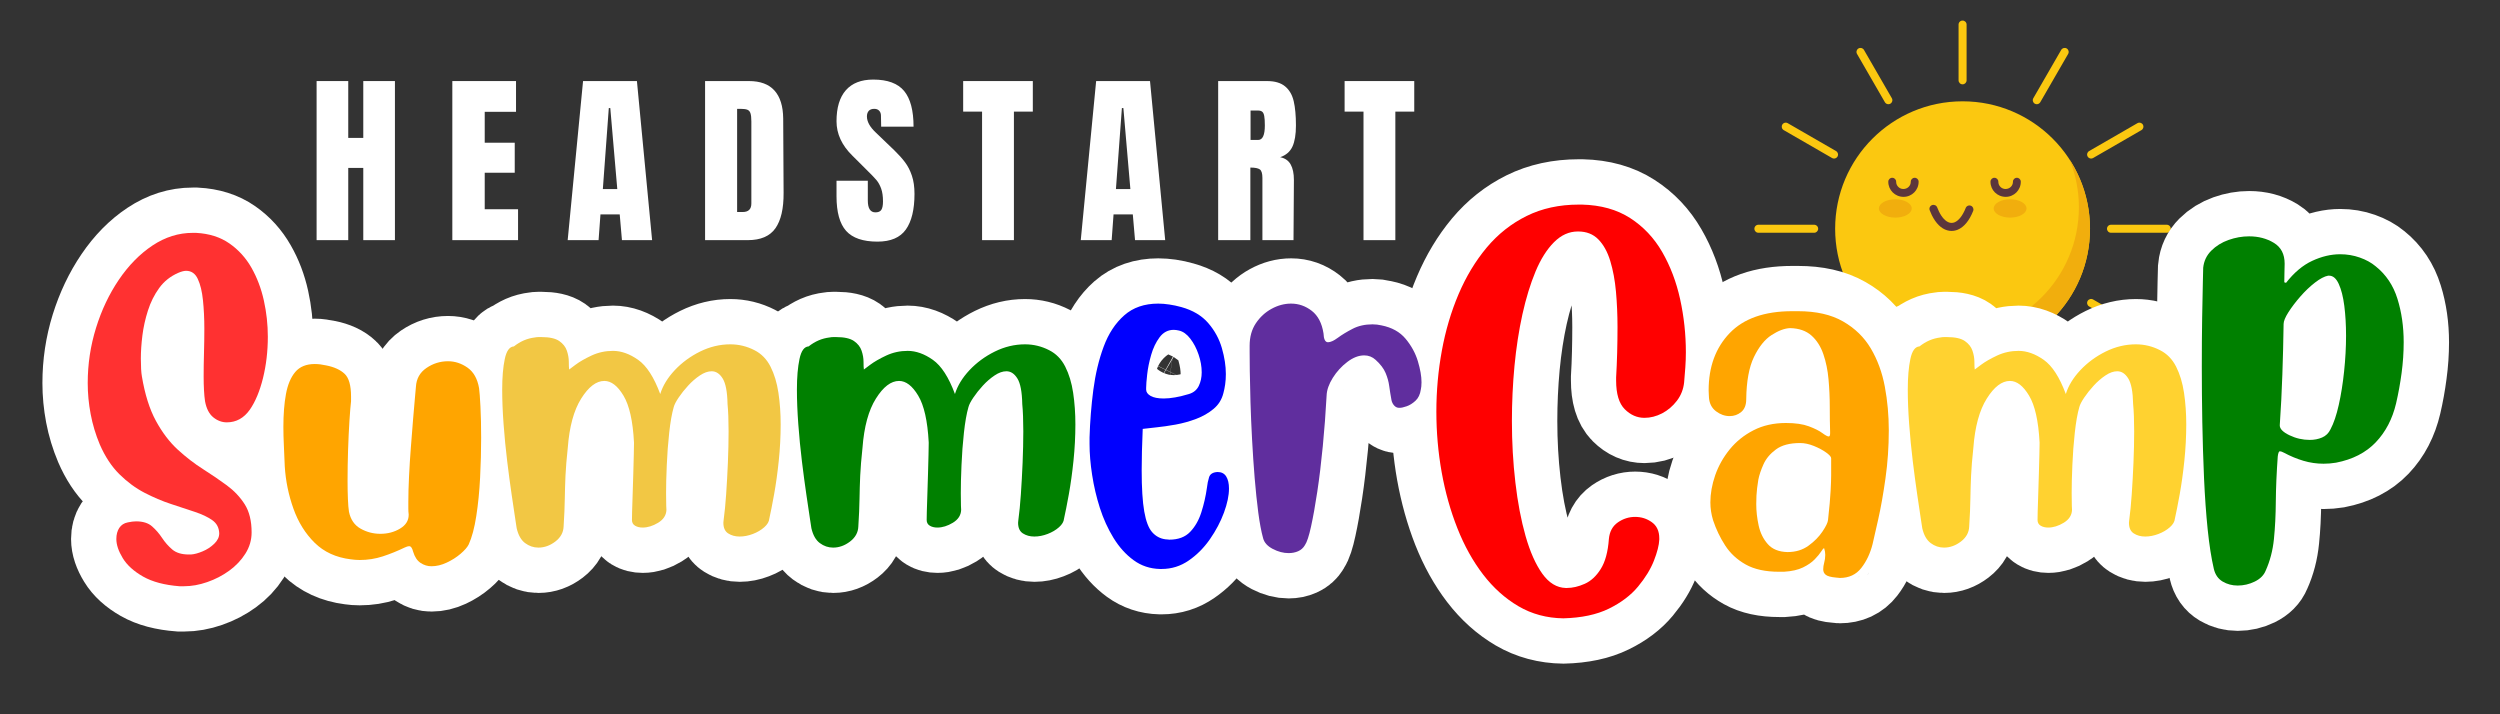 <svg xmlns="http://www.w3.org/2000/svg" xmlns:xlink="http://www.w3.org/1999/xlink" width="1050" zoomAndPan="magnify" viewBox="0 0 787.5 225" height="300" preserveAspectRatio="xMidYMid meet" version="1.0"><rect x="0" y="0" width="787.5" height="225" fill="#333333" stroke="none"/><defs><g/><clipPath id="c4e14a3d9c"><path d="M 616 6.477 L 620 6.477 L 620 27 L 616 27 Z M 616 6.477 " clip-rule="nonzero"/></clipPath><clipPath id="4019ba2c0b"><path d="M 552.656 70 L 573 70 L 573 74 L 552.656 74 Z M 552.656 70 " clip-rule="nonzero"/></clipPath><clipPath id="d967c7efcc"><path d="M 616 117 L 620 117 L 620 137.641 L 616 137.641 Z M 616 117 " clip-rule="nonzero"/></clipPath><clipPath id="c862f3b275"><path d="M 663 70 L 683.82 70 L 683.82 74 L 663 74 Z M 663 70 " clip-rule="nonzero"/></clipPath><clipPath id="151bd787db"><path d="M 0 0.07 L 246 0.07 L 246 224.926 L 0 224.926 Z M 0 0.07 " clip-rule="nonzero"/></clipPath><clipPath id="89afcf0efe"><path d="M 0 0.07 L 313 0.07 L 313 224.926 L 0 224.926 Z M 0 0.07 " clip-rule="nonzero"/></clipPath><clipPath id="f5cd4835e3"><path d="M 0 0.07 L 408 0.07 L 408 224.926 L 0 224.926 Z M 0 0.07 " clip-rule="nonzero"/></clipPath><clipPath id="6a92476605"><path d="M 89 0.07 L 501 0.07 L 501 224.926 L 89 224.926 Z M 89 0.07 " clip-rule="nonzero"/></clipPath><clipPath id="ef117c389c"><path d="M 181 0.07 L 549 0.07 L 549 224.926 L 181 224.926 Z M 181 0.07 " clip-rule="nonzero"/></clipPath><clipPath id="5fd7697909"><path d="M 232 0.07 L 610 0.07 L 610 224.926 L 232 224.926 Z M 232 0.07 " clip-rule="nonzero"/></clipPath><clipPath id="cffe0bf7e6"><path d="M 291 0.07 L 693 0.07 L 693 224.926 L 291 224.926 Z M 291 0.07 " clip-rule="nonzero"/></clipPath><clipPath id="7e067ddce2"><path d="M 376 0.07 L 757 0.07 L 757 224.926 L 376 224.926 Z M 376 0.07 " clip-rule="nonzero"/></clipPath><clipPath id="430d29bd2d"><path d="M 439 0.07 L 787 0.07 L 787 224.926 L 439 224.926 Z M 439 0.07 " clip-rule="nonzero"/></clipPath><clipPath id="83d2ee5bf8"><path d="M 532 0.07 L 787 0.07 L 787 224.926 L 532 224.926 Z M 532 0.07 " clip-rule="nonzero"/></clipPath></defs><path fill="#fbc810" d="M 578.07 72.059 C 578.07 49.887 596.043 31.914 618.211 31.914 C 640.383 31.914 658.355 49.887 658.355 72.059 C 658.355 94.227 640.383 112.199 618.211 112.199 C 596.043 112.199 578.07 94.227 578.07 72.059 " fill-opacity="1" fill-rule="nonzero"/><path fill="#f7dff1" d="M 618.211 112.199 C 618.203 112.199 618.195 112.199 618.184 112.199 C 618.191 112.199 618.203 112.199 618.211 112.199 C 640.383 112.199 658.355 94.227 658.355 72.059 C 658.355 94.227 640.383 112.199 618.211 112.199 M 618.176 112.199 C 618.168 112.199 618.16 112.199 618.152 112.199 C 618.16 112.199 618.168 112.199 618.176 112.199 M 618.145 112.199 C 618.133 112.199 618.125 112.199 618.117 112.199 C 618.125 112.199 618.133 112.199 618.145 112.199 M 618.113 112.199 C 618.105 112.199 618.094 112.199 618.086 112.199 C 618.094 112.199 618.105 112.199 618.113 112.199 M 618.078 112.199 C 618.07 112.199 618.062 112.199 618.055 112.199 C 618.062 112.199 618.07 112.199 618.078 112.199 M 618.047 112.199 C 618.039 112.199 618.031 112.199 618.02 112.199 C 618.031 112.199 618.039 112.199 618.047 112.199 M 618.016 112.199 C 618.008 112.199 617.996 112.199 617.988 112.199 C 617.996 112.199 618.008 112.199 618.016 112.199 M 617.98 112.199 C 617.973 112.199 617.965 112.199 617.957 112.199 C 617.965 112.199 617.973 112.199 617.98 112.199 M 617.945 112.199 C 617.941 112.199 617.934 112.199 617.93 112.199 C 617.938 112.199 617.941 112.199 617.945 112.199 M 617.918 112.199 C 617.91 112.199 617.902 112.199 617.891 112.199 C 617.898 112.199 617.91 112.199 617.918 112.199 M 617.883 112.199 C 617.875 112.199 617.867 112.199 617.859 112.199 C 617.867 112.199 617.875 112.199 617.883 112.199 M 617.848 112.195 C 617.844 112.195 617.84 112.195 617.832 112.195 C 617.84 112.195 617.844 112.195 617.848 112.195 M 617.82 112.195 C 617.812 112.195 617.805 112.195 617.797 112.195 C 617.805 112.195 617.812 112.195 617.82 112.195 M 617.781 112.195 C 617.777 112.195 617.77 112.195 617.766 112.195 C 617.77 112.195 617.777 112.195 617.781 112.195 M 617.75 112.195 C 617.746 112.195 617.742 112.195 617.738 112.195 C 617.742 112.195 617.746 112.195 617.75 112.195 M 617.719 112.195 C 617.719 112.195 617.715 112.195 617.711 112.195 C 617.715 112.195 617.719 112.195 617.719 112.195 M 617.676 112.195 C 617.672 112.195 617.672 112.195 617.668 112.195 C 617.672 112.195 617.676 112.195 617.676 112.195 M 617.648 112.195 C 617.648 112.195 617.641 112.195 617.641 112.195 C 617.641 112.195 617.648 112.195 617.648 112.195 M 617.621 112.195 C 617.621 112.195 617.617 112.195 617.613 112.195 C 617.617 112.195 617.621 112.195 617.621 112.195 M 617.551 112.195 C 617.547 112.195 617.547 112.195 617.543 112.195 C 617.547 112.195 617.547 112.195 617.551 112.195 M 658.355 72.059 C 658.355 72.047 658.355 72.039 658.355 72.027 C 658.355 72.039 658.355 72.043 658.355 72.059 M 658.355 72.02 C 658.355 72.008 658.355 72.004 658.355 71.996 C 658.355 72.004 658.355 72.012 658.355 72.02 M 658.355 71.988 C 658.355 71.98 658.355 71.969 658.355 71.961 C 658.355 71.969 658.355 71.98 658.355 71.988 M 658.355 71.953 C 658.355 71.945 658.355 71.938 658.355 71.934 C 658.355 71.938 658.355 71.945 658.355 71.953 M 658.355 71.918 C 658.355 71.914 658.355 71.91 658.355 71.906 C 658.355 71.91 658.355 71.914 658.355 71.918 M 658.355 71.883 C 658.355 71.875 658.355 71.875 658.355 71.867 C 658.355 71.871 658.355 71.879 658.355 71.883 M 658.355 71.848 C 658.355 71.848 658.355 71.844 658.355 71.84 C 658.355 71.844 658.355 71.848 658.355 71.848 " fill-opacity="1" fill-rule="nonzero"/><path fill="#f1ae0d" d="M 618.211 112.199 C 618.203 112.199 618.191 112.199 618.184 112.199 C 618.184 112.199 618.176 112.199 618.176 112.199 C 618.168 112.199 618.16 112.199 618.152 112.199 C 618.148 112.199 618.148 112.199 618.145 112.199 C 618.133 112.199 618.125 112.199 618.117 112.199 C 618.117 112.199 618.117 112.199 618.113 112.199 C 618.105 112.199 618.094 112.199 618.086 112.199 C 618.086 112.199 618.078 112.199 618.078 112.199 C 618.07 112.199 618.062 112.199 618.055 112.199 C 618.051 112.199 618.051 112.199 618.047 112.199 C 618.039 112.199 618.031 112.199 618.02 112.199 C 618.02 112.199 618.02 112.199 618.016 112.199 C 618.008 112.199 617.996 112.199 617.988 112.199 C 617.984 112.199 617.98 112.199 617.98 112.199 C 617.973 112.199 617.965 112.199 617.957 112.199 C 617.957 112.199 617.949 112.199 617.945 112.199 C 617.941 112.199 617.938 112.199 617.93 112.199 C 617.926 112.199 617.922 112.199 617.918 112.199 C 617.91 112.199 617.898 112.199 617.891 112.199 C 617.887 112.199 617.883 112.199 617.883 112.199 C 617.875 112.199 617.867 112.199 617.859 112.199 C 617.859 112.195 617.852 112.195 617.848 112.195 C 617.844 112.195 617.84 112.195 617.832 112.195 C 617.828 112.195 617.824 112.195 617.82 112.195 C 617.812 112.195 617.805 112.195 617.797 112.195 C 617.789 112.195 617.785 112.195 617.781 112.195 C 617.777 112.195 617.77 112.195 617.766 112.195 C 617.762 112.195 617.754 112.195 617.75 112.195 C 617.746 112.195 617.742 112.195 617.738 112.195 C 617.73 112.195 617.727 112.195 617.719 112.195 C 617.719 112.195 617.715 112.195 617.711 112.195 C 617.699 112.195 617.688 112.195 617.676 112.195 C 617.676 112.195 617.672 112.195 617.668 112.195 C 617.664 112.195 617.656 112.195 617.648 112.195 C 617.648 112.195 617.641 112.195 617.641 112.195 C 617.637 112.195 617.629 112.195 617.621 112.195 C 617.621 112.195 617.617 112.195 617.613 112.195 C 617.594 112.195 617.57 112.195 617.551 112.195 C 617.547 112.195 617.547 112.195 617.543 112.195 C 617.539 112.195 617.531 112.195 617.523 112.195 C 600.957 111.914 586.844 101.594 580.98 87.062 C 588.129 98.117 600.559 105.441 614.703 105.441 C 636.875 105.441 654.848 87.469 654.848 65.297 C 654.848 59.992 653.809 54.93 651.934 50.293 C 655.953 56.508 658.312 63.898 658.355 71.84 C 658.355 71.844 658.355 71.848 658.355 71.848 C 658.355 71.855 658.355 71.863 658.355 71.867 C 658.355 71.875 658.355 71.875 658.355 71.883 C 658.355 71.891 658.355 71.898 658.355 71.906 C 658.355 71.91 658.355 71.914 658.355 71.918 C 658.355 71.926 658.355 71.93 658.355 71.934 C 658.355 71.938 658.355 71.945 658.355 71.953 C 658.355 71.953 658.355 71.957 658.355 71.961 C 658.355 71.969 658.355 71.98 658.355 71.988 C 658.355 71.992 658.355 71.996 658.355 71.996 C 658.355 72.004 658.355 72.008 658.355 72.02 C 658.355 72.023 658.355 72.023 658.355 72.027 C 658.355 72.039 658.355 72.047 658.355 72.059 C 658.355 94.227 640.383 112.199 618.211 112.199 " fill-opacity="1" fill-rule="nonzero"/><path fill="#5c363c" d="M 635.316 55.996 C 634.629 55.996 634.078 56.547 634.078 57.234 L 634.078 57.27 C 634.078 58.52 633.059 59.535 631.738 59.535 C 630.488 59.535 629.473 58.52 629.473 57.27 L 629.473 57.234 C 629.473 56.547 628.918 55.996 628.234 55.996 C 627.551 55.996 627 56.547 627 57.234 L 627 57.27 C 627 59.883 629.125 62.008 631.809 62.008 C 634.422 62.008 636.551 59.883 636.551 57.27 L 636.551 57.234 C 636.551 56.547 635.996 55.996 635.316 55.996 " fill-opacity="1" fill-rule="nonzero"/><path fill="#5c363c" d="M 603.129 55.996 C 602.445 55.996 601.891 56.547 601.891 57.234 L 601.891 57.27 C 601.891 58.52 600.875 59.535 599.555 59.535 C 598.305 59.535 597.289 58.52 597.289 57.27 L 597.289 57.234 C 597.289 56.547 596.734 55.996 596.051 55.996 C 595.367 55.996 594.812 56.547 594.812 57.234 L 594.812 57.27 C 594.812 59.883 596.941 62.008 599.625 62.008 C 602.242 62.008 604.367 59.883 604.367 57.27 L 604.367 57.234 C 604.367 56.547 603.812 55.996 603.129 55.996 " fill-opacity="1" fill-rule="nonzero"/><path fill="#f1ae0d" d="M 597.031 68.547 C 594.176 68.547 591.859 67.254 591.859 65.66 C 591.859 64.062 594.176 62.77 597.031 62.77 C 599.883 62.77 602.195 64.062 602.195 65.66 C 602.195 67.254 599.883 68.547 597.031 68.547 " fill-opacity="1" fill-rule="nonzero"/><path fill="#f1ae0d" d="M 633.184 68.547 C 630.328 68.547 628.012 67.254 628.012 65.66 C 628.012 64.062 630.328 62.77 633.184 62.77 C 636.035 62.77 638.352 64.062 638.352 65.66 C 638.352 67.254 636.035 68.547 633.184 68.547 " fill-opacity="1" fill-rule="nonzero"/><path fill="#5c363c" d="M 614.738 72.746 C 614.258 72.746 613.785 72.676 613.34 72.539 C 611.469 72 609.797 70.352 608.523 67.777 C 608.281 67.293 608.059 66.773 607.855 66.234 C 607.605 65.582 607.938 64.855 608.59 64.609 C 609.238 64.363 609.973 64.691 610.219 65.344 C 610.391 65.805 610.582 66.25 610.789 66.66 C 611.723 68.551 612.887 69.777 614.062 70.117 C 614.457 70.238 614.852 70.25 615.227 70.168 C 615.41 70.129 615.566 70.082 615.715 70.02 C 617.02 69.477 618.289 67.836 619.195 65.52 C 619.453 64.867 620.184 64.551 620.836 64.805 C 621.484 65.059 621.801 65.793 621.551 66.441 C 620.355 69.477 618.676 71.52 616.691 72.352 C 616.387 72.48 616.07 72.574 615.746 72.641 C 615.434 72.711 615.09 72.746 614.738 72.746 " fill-opacity="1" fill-rule="nonzero"/><g clip-path="url(#c4e14a3d9c)"><path fill="#fbc810" d="M 618.211 26.566 C 617.516 26.566 616.949 26 616.949 25.301 L 616.949 7.738 C 616.949 7.039 617.516 6.477 618.211 6.477 C 618.91 6.477 619.477 7.039 619.477 7.738 L 619.477 25.301 C 619.477 26 618.91 26.566 618.211 26.566 " fill-opacity="1" fill-rule="nonzero"/></g><path fill="#fbc810" d="M 594.836 32.828 C 594.398 32.828 593.977 32.602 593.742 32.199 L 584.961 16.988 C 584.613 16.383 584.816 15.613 585.422 15.262 C 586.027 14.91 586.801 15.121 587.148 15.723 L 595.93 30.934 C 596.281 31.539 596.07 32.312 595.469 32.66 C 595.27 32.773 595.051 32.828 594.836 32.828 " fill-opacity="1" fill-rule="nonzero"/><path fill="#fbc810" d="M 577.723 49.945 C 577.508 49.945 577.289 49.891 577.094 49.773 L 561.883 40.992 C 561.277 40.645 561.07 39.871 561.418 39.266 C 561.766 38.66 562.539 38.453 563.145 38.805 L 578.355 47.586 C 578.957 47.934 579.164 48.707 578.816 49.312 C 578.586 49.715 578.16 49.945 577.723 49.945 " fill-opacity="1" fill-rule="nonzero"/><g clip-path="url(#4019ba2c0b)"><path fill="#fbc810" d="M 571.457 73.32 L 553.895 73.32 C 553.199 73.32 552.633 72.754 552.633 72.059 C 552.633 71.359 553.199 70.793 553.895 70.793 L 571.457 70.793 C 572.156 70.793 572.723 71.359 572.723 72.059 C 572.723 72.754 572.156 73.32 571.457 73.32 " fill-opacity="1" fill-rule="nonzero"/></g><path fill="#fbc810" d="M 562.516 105.48 C 562.078 105.48 561.652 105.25 561.418 104.848 C 561.07 104.242 561.277 103.469 561.883 103.121 L 577.094 94.34 C 577.695 93.988 578.469 94.195 578.816 94.801 C 579.164 95.406 578.957 96.18 578.355 96.527 L 563.145 105.309 C 562.945 105.426 562.727 105.48 562.516 105.48 " fill-opacity="1" fill-rule="nonzero"/><path fill="#fbc810" d="M 586.051 129.02 C 585.84 129.02 585.621 128.965 585.422 128.852 C 584.816 128.5 584.613 127.73 584.961 127.125 L 593.742 111.914 C 594.09 111.312 594.863 111.102 595.469 111.453 C 596.07 111.801 596.281 112.574 595.93 113.176 L 587.148 128.387 C 586.914 128.793 586.488 129.02 586.051 129.02 " fill-opacity="1" fill-rule="nonzero"/><g clip-path="url(#d967c7efcc)"><path fill="#fbc810" d="M 618.211 137.637 C 617.516 137.637 616.949 137.07 616.949 136.375 L 616.949 118.809 C 616.949 118.109 617.516 117.547 618.211 117.547 C 618.91 117.547 619.477 118.109 619.477 118.809 L 619.477 136.375 C 619.477 137.07 618.91 137.637 618.211 137.637 " fill-opacity="1" fill-rule="nonzero"/></g><path fill="#fbc810" d="M 650.371 129.02 C 649.938 129.02 649.512 128.793 649.277 128.387 L 640.496 113.176 C 640.148 112.574 640.352 111.801 640.957 111.453 C 641.559 111.102 642.336 111.312 642.684 111.914 L 651.465 127.125 C 651.816 127.73 651.605 128.5 651.004 128.852 C 650.805 128.965 650.586 129.02 650.371 129.02 " fill-opacity="1" fill-rule="nonzero"/><path fill="#fbc810" d="M 673.914 105.48 C 673.695 105.48 673.48 105.426 673.281 105.309 L 658.07 96.527 C 657.465 96.18 657.258 95.406 657.609 94.801 C 657.957 94.195 658.73 93.988 659.336 94.34 L 674.547 103.121 C 675.148 103.469 675.355 104.242 675.008 104.848 C 674.773 105.25 674.348 105.48 673.914 105.48 " fill-opacity="1" fill-rule="nonzero"/><g clip-path="url(#c862f3b275)"><path fill="#fbc810" d="M 682.531 73.32 L 664.965 73.32 C 664.27 73.32 663.703 72.754 663.703 72.059 C 663.703 71.359 664.27 70.793 664.965 70.793 L 682.531 70.793 C 683.227 70.793 683.793 71.359 683.793 72.059 C 683.793 72.754 683.227 73.32 682.531 73.32 " fill-opacity="1" fill-rule="nonzero"/></g><path fill="#fbc810" d="M 658.703 49.945 C 658.27 49.945 657.84 49.715 657.609 49.312 C 657.258 48.707 657.465 47.934 658.07 47.586 L 673.281 38.805 C 673.887 38.453 674.656 38.66 675.008 39.266 C 675.355 39.871 675.148 40.645 674.547 40.992 L 659.336 49.773 C 659.133 49.891 658.918 49.945 658.703 49.945 " fill-opacity="1" fill-rule="nonzero"/><path fill="#fbc810" d="M 641.59 32.828 C 641.375 32.828 641.156 32.773 640.957 32.66 C 640.352 32.312 640.148 31.539 640.496 30.934 L 649.277 15.723 C 649.625 15.121 650.398 14.91 651.004 15.262 C 651.605 15.613 651.816 16.383 651.465 16.988 L 642.684 32.199 C 642.449 32.602 642.023 32.828 641.59 32.828 " fill-opacity="1" fill-rule="nonzero"/><g clip-path="url(#151bd787db)"><path stroke-linecap="butt" transform="matrix(1.135, 0, 0, 1.135, -56.91, 51.61)" fill="none" stroke-linejoin="miter" d="M 104.557 19.156 C 108.202 19.345 111.282 20.319 113.791 22.078 C 116.317 23.84 118.358 26.095 119.917 28.838 C 121.494 31.581 122.647 34.613 123.38 37.934 C 124.113 41.256 124.478 44.608 124.478 47.988 C 124.478 52.011 124.034 55.831 123.146 59.449 C 122.258 63.049 121.039 65.964 119.498 68.194 C 117.846 70.562 115.708 71.746 113.089 71.746 C 111.75 71.746 110.504 71.288 109.348 70.366 C 108.195 69.433 107.431 67.943 107.059 65.902 C 106.932 65.014 106.832 63.992 106.753 62.839 C 106.691 61.686 106.66 60.405 106.66 59.001 C 106.66 56.96 106.691 54.792 106.753 52.503 C 106.832 50.194 106.87 47.957 106.87 45.792 C 106.87 42.908 106.739 40.257 106.474 37.841 C 106.223 35.408 105.748 33.443 105.046 31.949 C 104.344 30.452 103.263 29.702 101.797 29.702 C 101.218 29.702 100.478 29.891 99.573 30.263 C 97.408 31.23 95.653 32.641 94.314 34.496 C 92.972 36.337 91.936 38.409 91.203 40.715 C 90.47 43.007 89.957 45.324 89.661 47.661 C 89.379 49.984 89.238 52.104 89.238 54.021 C 89.238 56.251 89.334 57.91 89.52 59.001 C 90.363 63.975 91.654 68.077 93.402 71.302 C 95.164 74.53 97.188 77.194 99.48 79.301 C 101.79 81.403 104.12 83.204 106.474 84.701 C 108.842 86.215 111.048 87.719 113.089 89.216 C 115.133 90.71 116.792 92.465 118.073 94.475 C 119.35 96.502 119.99 99.104 119.99 102.285 C 119.99 104.405 119.412 106.37 118.259 108.18 C 117.106 110.004 115.602 111.584 113.746 112.926 C 111.905 114.265 109.878 115.318 107.665 116.082 C 105.469 116.847 103.314 117.229 101.212 117.229 L 99.973 117.229 C 95.811 116.915 92.435 116.021 89.847 114.541 C 87.276 113.074 85.397 111.367 84.213 109.419 C 83.025 107.485 82.433 105.716 82.433 104.109 C 82.433 102.894 82.709 101.872 83.253 101.046 C 83.8 100.219 84.578 99.714 85.593 99.528 C 86.495 99.325 87.266 99.221 87.906 99.221 C 89.823 99.221 91.306 99.683 92.349 100.602 C 93.409 101.538 94.338 102.615 95.133 103.83 C 95.929 105.045 96.861 106.112 97.938 107.034 C 99.03 107.953 100.565 108.414 102.544 108.414 L 103.129 108.414 C 104.079 108.349 105.163 108.063 106.381 107.547 C 107.596 107.048 108.663 106.346 109.582 105.444 C 110.518 104.553 110.986 103.603 110.986 102.591 L 110.986 102.498 C 110.924 100.953 110.284 99.751 109.069 98.894 C 107.854 98.037 106.24 97.273 104.227 96.602 C 102.217 95.935 99.997 95.195 97.563 94.382 C 95.147 93.587 92.707 92.551 90.246 91.271 C 87.782 89.994 85.466 88.287 83.301 86.15 C 81.132 84.016 79.315 81.255 77.852 77.872 C 76.696 75.129 75.849 72.324 75.302 69.454 C 74.758 66.57 74.483 63.696 74.483 60.825 C 74.483 55.587 75.247 50.5 76.775 45.558 C 78.321 40.598 80.448 36.124 83.16 32.135 C 85.872 28.143 88.983 24.986 92.49 22.663 C 96.011 20.326 99.714 19.156 103.597 19.156 Z M 104.557 19.156 " stroke="#ffffff" stroke-width="25.143" stroke-opacity="1" stroke-miterlimit="4"/></g><g clip-path="url(#89afcf0efe)"><path stroke-linecap="butt" transform="matrix(1.135, 0, 0, 1.135, -56.91, 51.61)" fill="none" stroke-linejoin="miter" d="M 147.469 109.77 C 143.383 109.254 140.048 107.719 137.46 105.162 C 134.872 102.605 132.91 99.442 131.568 95.67 C 130.229 91.911 129.434 88.022 129.183 83.999 C 129.121 82.02 129.042 80.103 128.949 78.247 C 128.856 76.392 128.807 74.637 128.807 72.985 C 128.807 69.54 129.042 66.508 129.51 63.888 C 129.995 61.269 130.859 59.228 132.105 57.762 C 133.354 56.282 135.154 55.542 137.508 55.542 C 138.021 55.542 138.537 55.58 139.05 55.659 C 139.566 55.721 140.103 55.814 140.664 55.938 C 142.908 56.392 144.615 57.181 145.786 58.303 C 146.97 59.407 147.562 61.496 147.562 64.566 L 147.562 65.902 C 147.438 66.976 147.296 68.762 147.142 71.257 C 146.987 73.749 146.853 76.485 146.746 79.462 C 146.649 82.426 146.605 85.248 146.605 87.929 C 146.605 89.846 146.636 91.553 146.698 93.05 C 146.777 94.547 146.877 95.714 147.001 96.557 C 147.438 98.722 148.505 100.281 150.205 101.235 C 151.905 102.202 153.743 102.684 155.725 102.684 C 157.766 102.684 159.584 102.202 161.174 101.235 C 162.764 100.281 163.559 99.005 163.559 97.397 L 163.559 97.304 C 163.493 96.805 163.462 96.268 163.462 95.694 C 163.462 95.115 163.462 94.506 163.462 93.869 C 163.462 91.825 163.528 89.464 163.652 86.783 C 163.793 84.102 163.972 81.359 164.189 78.55 C 164.405 75.731 164.608 73.112 164.798 70.696 C 165.001 68.263 165.18 66.253 165.335 64.663 C 165.49 63.056 165.569 62.13 165.569 61.878 C 165.71 59.634 166.684 57.896 168.491 56.664 C 170.315 55.418 172.311 54.792 174.476 54.792 C 176.396 54.792 178.196 55.387 179.879 56.571 C 181.58 57.742 182.654 59.634 183.108 62.254 C 183.232 63.159 183.356 64.873 183.48 67.399 C 183.621 69.908 183.689 72.792 183.689 76.048 C 183.689 79.559 183.59 83.228 183.387 87.062 C 183.201 90.899 182.85 94.461 182.333 97.748 C 181.821 101.039 181.118 103.675 180.231 105.654 C 179.855 106.418 179.109 107.275 177.987 108.225 C 176.861 109.192 175.584 110.011 174.149 110.682 C 172.717 111.35 171.296 111.687 169.895 111.687 C 168.804 111.687 167.789 111.381 166.856 110.775 C 165.934 110.166 165.256 109.13 164.818 107.664 C 164.553 106.635 164.206 106.122 163.769 106.122 C 163.376 106.122 162.925 106.253 162.413 106.518 C 160.43 107.471 158.42 108.28 156.379 108.951 C 154.335 109.622 152.201 109.956 149.971 109.956 C 149.52 109.956 149.1 109.939 148.708 109.908 C 148.336 109.877 147.923 109.832 147.469 109.77 Z M 147.469 109.77 " stroke="#ffffff" stroke-width="25.143" stroke-opacity="1" stroke-miterlimit="4"/></g><g clip-path="url(#f5cd4835e3)"><path stroke-linecap="butt" transform="matrix(1.135, 0, 0, 1.135, -56.91, 51.61)" fill="none" stroke-linejoin="miter" d="M 263.658 98.45 C 263.596 99.294 263.128 100.096 262.258 100.86 C 261.401 101.624 260.347 102.24 259.101 102.708 C 257.852 103.19 256.63 103.431 255.429 103.431 C 254.214 103.431 253.154 103.145 252.249 102.567 C 251.361 102.006 250.917 101.025 250.917 99.621 C 250.917 99.48 250.931 99.318 250.962 99.128 C 250.993 98.943 251.01 98.788 251.01 98.66 C 251.275 96.805 251.499 94.492 251.688 91.715 C 251.874 88.941 252.029 86.019 252.156 82.949 C 252.28 79.875 252.342 76.971 252.342 74.224 C 252.342 71.171 252.249 68.652 252.063 66.673 C 251.998 63.29 251.554 60.929 250.728 59.586 C 249.902 58.247 248.883 57.576 247.665 57.576 C 246.635 57.576 245.544 57.958 244.391 58.722 C 243.252 59.486 242.172 60.43 241.142 61.552 C 240.127 62.66 239.246 63.758 238.499 64.849 C 237.766 65.926 237.305 66.814 237.119 67.516 C 236.606 69.306 236.183 71.677 235.856 74.623 C 235.546 77.552 235.326 80.553 235.202 83.627 C 235.14 85.217 235.092 86.649 235.061 87.929 C 235.03 89.206 235.016 90.352 235.016 91.367 C 235.016 92.909 235.03 94.079 235.061 94.874 C 235.092 95.67 235.109 96.065 235.109 96.065 C 235.047 97.531 234.283 98.709 232.817 99.597 C 231.351 100.502 229.915 100.953 228.515 100.953 C 227.671 100.953 226.962 100.774 226.388 100.416 C 225.823 100.071 225.544 99.552 225.544 98.85 C 225.544 98.585 225.558 97.796 225.593 96.489 C 225.624 95.195 225.668 93.604 225.73 91.715 C 225.792 89.829 225.858 87.912 225.92 85.964 C 225.982 84.016 226.026 82.291 226.057 80.798 C 226.088 79.301 226.105 78.265 226.105 77.686 L 226.105 77.287 C 225.792 71.35 224.818 67.024 223.183 64.312 C 221.562 61.6 219.793 60.244 217.873 60.244 C 215.646 60.244 213.502 61.872 211.444 65.131 C 209.403 68.387 208.164 72.954 207.727 78.833 C 207.4 81.827 207.19 84.391 207.093 86.525 C 207 88.676 206.938 90.82 206.907 92.957 C 206.876 95.091 206.766 97.662 206.58 100.674 C 206.501 102.326 205.73 103.713 204.264 104.835 C 202.798 105.957 201.242 106.518 199.587 106.518 C 198.248 106.518 197.016 106.098 195.894 105.255 C 194.772 104.429 193.991 103.059 193.557 101.142 C 193.557 101.142 193.423 100.292 193.158 98.592 C 192.91 96.909 192.573 94.665 192.153 91.856 C 191.747 89.051 191.334 85.957 190.914 82.574 C 190.49 79.177 190.15 75.738 189.885 72.262 C 189.633 68.786 189.509 65.582 189.509 62.649 C 189.509 59.266 189.75 56.447 190.236 54.186 C 190.718 51.911 191.568 50.741 192.783 50.679 C 193.674 49.977 194.593 49.416 195.543 48.996 C 196.51 48.573 197.539 48.301 198.63 48.177 C 198.94 48.115 199.253 48.084 199.566 48.084 C 199.893 48.084 200.182 48.084 200.43 48.084 C 202.674 48.084 204.319 48.449 205.366 49.182 C 206.426 49.915 207.124 50.81 207.468 51.87 C 207.826 52.916 208.005 53.935 208.005 54.933 C 208.005 55.917 208.036 56.633 208.102 57.084 C 208.102 57.084 208.677 56.657 209.829 55.8 C 210.982 54.926 212.48 54.062 214.321 53.202 C 216.176 52.345 218.155 51.918 220.258 51.918 C 222.567 51.918 224.897 52.751 227.252 54.42 C 229.62 56.072 231.664 59.228 233.378 63.888 C 234.094 61.582 235.436 59.376 237.401 57.273 C 239.38 55.167 241.728 53.446 244.44 52.104 C 247.165 50.765 249.964 50.094 252.834 50.094 C 255.188 50.094 257.425 50.638 259.545 51.729 C 261.462 52.682 262.942 54.193 263.989 56.268 C 265.049 58.34 265.778 60.774 266.185 63.561 C 266.608 66.339 266.818 69.254 266.818 72.307 C 266.818 75.628 266.639 78.98 266.277 82.364 C 265.937 85.747 265.507 88.855 264.994 91.694 C 264.477 94.547 264.033 96.798 263.658 98.45 Z M 263.658 98.45 " stroke="#ffffff" stroke-width="25.143" stroke-opacity="1" stroke-miterlimit="4"/></g><g clip-path="url(#6a92476605)"><path stroke-linecap="butt" transform="matrix(1.135, 0, 0, 1.135, -56.91, 51.61)" fill="none" stroke-linejoin="miter" d="M 345.458 98.45 C 345.393 99.294 344.928 100.096 344.054 100.86 C 343.197 101.624 342.144 102.24 340.898 102.708 C 339.649 103.19 338.427 103.431 337.226 103.431 C 336.011 103.431 334.951 103.145 334.045 102.567 C 333.157 102.006 332.713 101.025 332.713 99.621 C 332.713 99.48 332.727 99.318 332.758 99.128 C 332.789 98.943 332.806 98.788 332.806 98.66 C 333.071 96.805 333.299 94.492 333.484 91.715 C 333.67 88.941 333.829 86.019 333.952 82.949 C 334.076 79.875 334.138 76.971 334.138 74.224 C 334.138 71.171 334.045 68.652 333.86 66.673 C 333.798 63.29 333.35 60.929 332.524 59.586 C 331.698 58.247 330.679 57.576 329.461 57.576 C 328.432 57.576 327.341 57.958 326.188 58.722 C 325.052 59.486 323.968 60.43 322.939 61.552 C 321.924 62.66 321.042 63.758 320.296 64.849 C 319.563 65.926 319.105 66.814 318.915 67.516 C 318.403 69.306 317.979 71.677 317.652 74.623 C 317.343 77.552 317.122 80.553 316.998 83.627 C 316.936 85.217 316.888 86.649 316.857 87.929 C 316.826 89.206 316.813 90.352 316.813 91.367 C 316.813 92.909 316.826 94.079 316.857 94.874 C 316.888 95.67 316.906 96.065 316.906 96.065 C 316.844 97.531 316.079 98.709 314.613 99.597 C 313.147 100.502 311.715 100.953 310.311 100.953 C 309.468 100.953 308.759 100.774 308.184 100.416 C 307.623 100.071 307.341 99.552 307.341 98.85 C 307.341 98.585 307.358 97.796 307.389 96.489 C 307.42 95.195 307.465 93.604 307.527 91.715 C 307.592 89.829 307.654 87.912 307.716 85.964 C 307.778 84.016 307.826 82.291 307.857 80.798 C 307.888 79.301 307.902 78.265 307.902 77.686 L 307.902 77.287 C 307.592 71.35 306.615 67.024 304.98 64.312 C 303.359 61.6 301.59 60.244 299.673 60.244 C 297.442 60.244 295.298 61.872 293.24 65.131 C 291.199 68.387 289.96 72.954 289.523 78.833 C 289.196 81.827 288.986 84.391 288.89 86.525 C 288.797 88.676 288.735 90.82 288.704 92.957 C 288.673 95.091 288.563 97.662 288.377 100.674 C 288.298 102.326 287.527 103.713 286.061 104.835 C 284.598 105.957 283.039 106.518 281.387 106.518 C 280.044 106.518 278.812 106.098 277.69 105.255 C 276.568 104.429 275.787 103.059 275.353 101.142 C 275.353 101.142 275.219 100.292 274.954 98.592 C 274.706 96.909 274.369 94.665 273.949 91.856 C 273.543 89.051 273.13 85.957 272.71 82.574 C 272.29 79.177 271.946 75.738 271.681 72.262 C 271.433 68.786 271.306 65.582 271.306 62.649 C 271.306 59.266 271.547 56.447 272.032 54.186 C 272.514 51.911 273.364 50.741 274.579 50.679 C 275.47 49.977 276.389 49.416 277.339 48.996 C 278.306 48.573 279.335 48.301 280.426 48.177 C 280.74 48.115 281.049 48.084 281.363 48.084 C 281.69 48.084 281.979 48.084 282.227 48.084 C 284.471 48.084 286.116 48.449 287.162 49.182 C 288.222 49.915 288.924 50.81 289.265 51.87 C 289.623 52.916 289.802 53.935 289.802 54.933 C 289.802 55.917 289.836 56.633 289.898 57.084 C 289.898 57.084 290.473 56.657 291.626 55.8 C 292.782 54.926 294.276 54.062 296.117 53.202 C 297.972 52.345 299.951 51.918 302.058 51.918 C 304.364 51.918 306.694 52.751 309.048 54.42 C 311.419 56.072 313.46 59.228 315.174 63.888 C 315.894 61.582 317.232 59.376 319.198 57.273 C 321.177 55.167 323.524 53.446 326.236 52.104 C 328.962 50.765 331.76 50.094 334.63 50.094 C 336.985 50.094 339.222 50.638 341.342 51.729 C 343.259 52.682 344.739 54.193 345.785 56.268 C 346.845 58.34 347.578 60.774 347.981 63.561 C 348.404 66.339 348.614 69.254 348.614 72.307 C 348.614 75.628 348.435 78.98 348.077 82.364 C 347.733 85.747 347.303 88.855 346.79 91.694 C 346.274 94.547 345.83 96.798 345.458 98.45 Z M 345.458 98.45 " stroke="#ffffff" stroke-width="25.143" stroke-opacity="1" stroke-miterlimit="4"/></g><g clip-path="url(#ef117c389c)"><path stroke-linecap="butt" transform="matrix(1.135, 0, 0, 1.135, -56.91, 51.61)" fill="none" stroke-linejoin="miter" d="M 389.698 63.61 C 389.247 65.386 388.335 66.852 386.962 68.005 C 385.592 69.158 383.978 70.087 382.123 70.789 C 380.285 71.491 378.389 72.021 376.441 72.379 C 374.493 72.72 372.7 72.971 371.061 73.126 C 369.44 73.281 368.187 73.429 367.296 73.57 C 367.096 77.969 366.993 81.796 366.993 85.052 C 366.993 89.963 367.234 93.773 367.719 96.489 C 368.201 99.214 368.934 101.132 369.915 102.24 C 370.913 103.362 372.145 104.016 373.612 104.205 C 373.797 104.205 373.987 104.219 374.173 104.25 C 374.376 104.281 374.537 104.298 374.665 104.298 C 377.157 104.298 379.091 103.579 380.464 102.147 C 381.834 100.712 382.87 98.888 383.572 96.674 C 384.274 94.475 384.79 92.231 385.117 89.939 C 385.241 88.848 385.444 87.857 385.723 86.969 C 386.019 86.081 386.807 85.606 388.084 85.544 C 389.161 85.544 389.956 85.957 390.469 86.783 C 390.986 87.609 391.244 88.724 391.244 90.125 C 391.244 92.045 390.776 94.265 389.839 96.792 C 388.92 99.318 387.626 101.772 385.957 104.157 C 384.305 106.559 382.34 108.538 380.065 110.097 C 377.804 111.67 375.302 112.458 372.558 112.458 L 372.09 112.458 C 369.334 112.379 366.883 111.56 364.749 110.004 C 362.612 108.445 360.757 106.387 359.184 103.83 C 357.625 101.273 356.362 98.492 355.394 95.48 C 354.445 92.489 353.729 89.44 353.243 86.339 C 352.775 83.252 352.541 80.398 352.541 77.779 L 352.541 75.955 C 352.669 71.543 353.016 67.141 353.594 62.746 C 354.173 58.333 355.129 54.327 356.472 50.724 C 357.811 47.107 359.707 44.215 362.154 42.051 C 364.615 39.882 367.764 38.798 371.602 38.798 C 372.552 38.798 373.574 38.877 374.665 39.032 C 375.756 39.191 376.871 39.431 378.007 39.758 C 381.204 40.646 383.696 42.126 385.489 44.202 C 387.282 46.274 388.545 48.59 389.278 51.147 C 390.012 53.701 390.376 56.096 390.376 58.323 C 390.376 59.352 390.308 60.312 390.166 61.2 C 390.043 62.088 389.888 62.894 389.698 63.61 Z M 377.353 46.26 C 377.088 46.198 376.847 46.15 376.627 46.119 C 376.41 46.088 376.169 46.071 375.904 46.071 C 374.314 46.071 373.002 46.759 371.973 48.129 C 370.961 49.502 370.18 51.13 369.636 53.016 C 369.089 54.902 368.724 56.712 368.539 58.44 C 368.349 60.158 368.256 61.397 368.256 62.161 L 368.256 62.649 C 368.256 63.352 368.669 63.944 369.495 64.429 C 370.321 64.897 371.536 65.131 373.144 65.131 C 375.047 65.131 377.377 64.714 380.134 63.888 C 381.397 63.5 382.302 62.753 382.849 61.644 C 383.393 60.522 383.665 59.259 383.665 57.859 C 383.665 56.251 383.379 54.606 382.801 52.923 C 382.223 51.223 381.459 49.757 380.509 48.528 C 379.559 47.279 378.506 46.525 377.353 46.26 Z M 377.353 46.26 " stroke="#ffffff" stroke-width="25.143" stroke-opacity="1" stroke-miterlimit="4"/></g><g clip-path="url(#5fd7697909)"><path stroke-linecap="butt" transform="matrix(1.135, 0, 0, 1.135, -56.91, 51.61)" fill="none" stroke-linejoin="miter" d="M 438.451 67.726 C 437.938 67.726 437.487 67.516 437.095 67.093 C 436.723 66.673 436.472 66.181 436.348 65.62 C 436.083 64.202 435.873 62.894 435.714 61.693 C 435.56 60.474 435.226 59.259 434.709 58.044 C 434.197 56.829 433.267 55.611 431.928 54.396 C 431.041 53.57 429.987 53.157 428.772 53.157 C 427.244 53.157 425.675 53.766 424.071 54.981 C 422.481 56.196 421.139 57.669 420.048 59.4 C 418.974 61.114 418.402 62.735 418.34 64.264 C 418.075 69.051 417.718 73.742 417.267 78.34 C 416.83 82.939 416.324 87.158 415.745 90.992 C 415.171 94.826 414.592 98.055 414.014 100.674 C 413.453 103.293 412.885 105.014 412.307 105.84 C 411.856 106.604 411.233 107.158 410.438 107.502 C 409.643 107.86 408.762 108.039 407.795 108.039 C 406.329 108.039 404.866 107.657 403.4 106.893 C 401.934 106.129 401.039 105.138 400.712 103.923 C 400.196 102.068 399.745 99.683 399.352 96.767 C 398.981 93.869 398.643 90.665 398.347 87.158 C 398.069 83.651 397.835 80.096 397.645 76.492 C 397.459 72.878 397.311 69.423 397.201 66.136 C 397.108 62.846 397.046 59.979 397.015 57.528 C 396.984 55.067 396.967 53.288 396.967 52.197 L 396.967 50.469 C 396.967 48.053 397.545 45.985 398.698 44.271 C 399.851 42.539 401.304 41.201 403.049 40.251 C 404.811 39.283 406.618 38.798 408.473 38.798 C 410.579 38.798 412.49 39.469 414.204 40.812 C 415.935 42.15 417.026 44.226 417.477 47.031 C 417.539 48.683 417.952 49.509 418.716 49.509 C 419.418 49.509 420.33 49.096 421.452 48.27 C 422.574 47.444 423.93 46.618 425.52 45.792 C 427.11 44.949 428.965 44.529 431.085 44.529 C 431.911 44.529 432.737 44.628 433.563 44.832 C 436.434 45.41 438.661 46.656 440.251 48.573 C 441.858 50.476 442.997 52.548 443.665 54.792 C 444.336 57.022 444.673 58.97 444.673 60.639 C 444.673 61.077 444.656 61.459 444.625 61.786 C 444.594 62.099 444.546 62.384 444.484 62.649 C 444.298 63.992 443.799 65.028 442.987 65.761 C 442.192 66.494 441.383 67.007 440.557 67.303 C 439.731 67.585 439.091 67.726 438.64 67.726 Z M 438.451 67.726 " stroke="#ffffff" stroke-width="25.143" stroke-opacity="1" stroke-miterlimit="4"/></g><g clip-path="url(#cffe0bf7e6)"><path stroke-linecap="butt" transform="matrix(1.135, 0, 0, 1.135, -56.91, 51.61)" fill="none" stroke-linejoin="miter" d="M 489.206 11.299 C 494.444 11.426 498.894 12.672 502.556 15.04 C 506.236 17.394 509.206 20.536 511.467 24.463 C 513.742 28.394 515.404 32.775 516.447 37.607 C 517.507 42.422 518.037 47.32 518.037 52.293 C 518.037 53.694 517.993 55.105 517.896 56.523 C 517.803 57.927 517.693 59.301 517.569 60.639 C 517.366 62.543 516.688 64.25 515.535 65.761 C 514.399 67.258 513.026 68.418 511.419 69.244 C 509.829 70.07 508.208 70.483 506.556 70.483 C 504.498 70.483 502.673 69.688 501.083 68.098 C 499.493 66.508 498.698 63.857 498.698 60.147 L 498.698 59.283 C 498.826 57.115 498.919 54.84 498.98 52.455 C 499.042 50.056 499.073 47.671 499.073 45.3 C 499.073 41.916 498.925 38.65 498.629 35.501 C 498.347 32.338 497.828 29.492 497.063 26.965 C 496.299 24.443 495.201 22.446 493.766 20.98 C 492.331 19.514 490.462 18.781 488.153 18.781 L 488.06 18.781 C 485.627 18.781 483.424 19.772 481.441 21.751 C 479.462 23.734 477.755 26.446 476.32 29.891 C 474.888 33.336 473.67 37.294 472.672 41.768 C 471.691 46.229 470.958 50.999 470.476 56.079 C 470.008 61.163 469.774 66.253 469.774 71.35 C 469.774 77.225 470.094 82.925 470.734 88.442 C 471.371 93.976 472.307 98.925 473.539 103.293 C 474.785 107.671 476.337 111.157 478.192 113.746 C 480.047 116.33 482.223 117.659 484.714 117.721 L 484.997 117.721 C 486.587 117.721 488.246 117.328 489.977 116.551 C 491.708 115.786 493.188 114.413 494.42 112.434 C 495.666 110.469 496.423 107.695 496.688 104.109 C 496.874 102.068 497.7 100.533 499.166 99.504 C 500.633 98.492 502.229 97.982 503.961 97.982 C 505.692 97.982 507.244 98.475 508.614 99.455 C 509.987 100.454 510.672 101.944 510.672 103.923 L 510.672 104.298 C 510.61 105.84 510.111 107.788 509.175 110.142 C 508.256 112.513 506.79 114.905 504.78 117.321 C 502.77 119.755 500.072 121.796 496.688 123.448 C 493.305 125.117 489.089 126.012 484.036 126.139 C 479.438 126.074 475.284 124.962 471.574 122.794 C 467.881 120.626 464.604 117.69 461.755 113.98 C 458.915 110.269 456.537 105.988 454.62 101.142 C 452.72 96.292 451.271 91.102 450.273 85.568 C 449.289 80.047 448.8 74.451 448.8 68.776 C 448.8 63.025 449.306 57.373 450.318 51.825 C 451.347 46.26 452.899 41.035 454.971 36.158 C 457.046 31.278 459.641 26.965 462.76 23.224 C 465.892 19.483 469.578 16.561 473.818 14.458 C 478.075 12.352 482.914 11.299 488.342 11.299 Z M 489.206 11.299 " stroke="#ffffff" stroke-width="25.143" stroke-opacity="1" stroke-miterlimit="4"/></g><g clip-path="url(#7e067ddce2)"><path stroke-linecap="butt" transform="matrix(1.135, 0, 0, 1.135, -56.91, 51.61)" fill="none" stroke-linejoin="miter" d="M 559.803 114.843 C 558.34 114.72 557.363 114.461 556.881 114.072 C 556.399 113.697 556.155 113.191 556.155 112.551 C 556.155 111.976 556.251 111.35 556.437 110.682 C 556.64 110.011 556.74 109.292 556.74 108.531 C 556.74 107.953 556.64 107.375 556.437 106.8 C 556.437 106.738 556.42 106.707 556.389 106.707 C 556.358 106.707 556.344 106.707 556.344 106.707 C 556.22 106.707 555.962 107.01 555.573 107.619 C 555.198 108.225 554.613 108.944 553.818 109.77 C 553.023 110.596 551.932 111.343 550.545 112.014 C 549.171 112.685 547.402 113.081 545.237 113.205 L 543.902 113.205 C 540.13 113.205 537.043 112.537 534.644 111.195 C 532.259 109.856 530.362 108.101 528.961 105.933 C 527.557 103.768 526.442 101.438 525.616 98.943 C 525.103 97.273 524.845 95.614 524.845 93.962 C 524.845 91.529 525.289 89.02 526.177 86.432 C 527.065 83.861 528.407 81.476 530.201 79.276 C 531.994 77.063 534.2 75.284 536.819 73.945 C 539.438 72.603 542.436 71.935 545.819 71.935 C 548.438 71.935 550.558 72.238 552.179 72.847 C 553.818 73.453 555.064 74.076 555.921 74.716 C 556.781 75.356 557.373 75.676 557.7 75.676 C 557.948 75.676 558.075 75.387 558.075 74.809 L 558.075 74.413 C 558.01 72.307 557.979 69.984 557.979 67.444 C 557.979 64.887 557.862 62.347 557.628 59.82 C 557.411 57.294 556.936 54.964 556.203 52.83 C 555.47 50.693 554.372 48.972 552.906 47.661 C 551.44 46.353 549.461 45.668 546.965 45.602 C 545.437 45.668 543.73 46.305 541.844 47.523 C 539.958 48.721 538.33 50.748 536.957 53.601 C 535.587 56.437 534.868 60.343 534.806 65.317 C 534.806 66.921 534.337 68.108 533.405 68.872 C 532.482 69.636 531.415 70.018 530.201 70.018 C 528.858 70.018 527.595 69.571 526.411 68.683 C 525.241 67.781 524.587 66.532 524.446 64.942 C 524.446 64.615 524.432 64.264 524.401 63.888 C 524.37 63.5 524.353 63.148 524.353 62.839 C 524.353 56.32 526.304 51.037 530.201 46.983 C 534.097 42.932 539.882 40.905 547.55 40.905 L 549.165 40.905 C 554.214 40.905 558.385 41.848 561.675 43.734 C 564.966 45.602 567.53 48.105 569.368 51.24 C 571.223 54.372 572.517 57.903 573.25 61.834 C 573.983 65.761 574.348 69.798 574.348 73.945 C 574.348 78.543 574.045 82.994 573.436 87.296 C 572.844 91.615 572.173 95.404 571.426 98.66 C 570.693 101.92 570.169 104.219 569.86 105.561 C 569.22 108.101 568.184 110.3 566.748 112.155 C 565.313 114.011 563.32 114.936 560.763 114.936 C 560.639 114.936 560.474 114.923 560.271 114.892 C 560.085 114.857 559.93 114.843 559.803 114.843 Z M 546.194 107.757 L 546.287 107.757 C 548.535 107.757 550.465 107.165 552.087 105.981 C 553.725 104.797 555.019 103.486 555.969 102.054 C 556.919 100.619 557.435 99.552 557.511 98.85 C 557.886 95.343 558.12 92.661 558.213 90.806 C 558.306 88.951 558.354 87.509 558.354 86.48 L 558.354 81.71 C 558.354 81.317 557.893 80.787 556.974 80.12 C 556.055 79.449 554.926 78.839 553.584 78.296 C 552.245 77.748 550.965 77.476 549.75 77.476 C 546.865 77.476 544.628 78.068 543.038 79.252 C 541.448 80.436 540.302 81.816 539.6 83.393 C 538.898 84.952 538.416 86.37 538.151 87.647 C 538.089 87.96 537.979 88.755 537.824 90.032 C 537.666 91.312 537.59 92.775 537.59 94.43 C 537.59 96.348 537.807 98.327 538.244 100.367 C 538.695 102.412 539.545 104.133 540.794 105.537 C 542.04 106.955 543.84 107.695 546.194 107.757 Z M 546.194 107.757 " stroke="#ffffff" stroke-width="25.143" stroke-opacity="1" stroke-miterlimit="4"/></g><g clip-path="url(#430d29bd2d)"><path stroke-linecap="butt" transform="matrix(1.135, 0, 0, 1.135, -56.91, 51.61)" fill="none" stroke-linejoin="miter" d="M 653.769 98.45 C 653.707 99.294 653.239 100.096 652.365 100.86 C 651.508 101.624 650.455 102.24 649.209 102.708 C 647.963 103.19 646.738 103.431 645.537 103.431 C 644.322 103.431 643.262 103.145 642.357 102.567 C 641.469 102.006 641.025 101.025 641.025 99.621 C 641.025 99.48 641.042 99.318 641.073 99.128 C 641.104 98.943 641.118 98.788 641.118 98.66 C 641.383 96.805 641.61 94.492 641.796 91.715 C 641.985 88.941 642.14 86.019 642.264 82.949 C 642.388 79.875 642.453 76.971 642.453 74.224 C 642.453 71.171 642.357 68.652 642.171 66.673 C 642.109 63.29 641.665 60.929 640.839 59.586 C 640.013 58.247 638.991 57.576 637.776 57.576 C 636.747 57.576 635.655 57.958 634.502 58.722 C 633.363 59.486 632.279 60.43 631.25 61.552 C 630.238 62.66 629.357 63.758 628.607 64.849 C 627.877 65.926 627.416 66.814 627.23 67.516 C 626.714 69.306 626.294 71.677 625.967 74.623 C 625.654 77.552 625.437 80.553 625.31 83.627 C 625.248 85.217 625.203 86.649 625.172 87.929 C 625.141 89.206 625.124 90.352 625.124 91.367 C 625.124 92.909 625.141 94.079 625.172 94.874 C 625.203 95.67 625.217 96.065 625.217 96.065 C 625.155 97.531 624.391 98.709 622.924 99.597 C 621.462 100.502 620.027 100.953 618.622 100.953 C 617.783 100.953 617.074 100.774 616.495 100.416 C 615.934 100.071 615.652 99.552 615.652 98.85 C 615.652 98.585 615.669 97.796 615.7 96.489 C 615.731 95.195 615.779 93.604 615.841 91.715 C 615.903 89.829 615.965 87.912 616.027 85.964 C 616.089 84.016 616.137 82.291 616.168 80.798 C 616.199 79.301 616.217 78.265 616.217 77.686 L 616.217 77.287 C 615.903 71.35 614.929 67.024 613.291 64.312 C 611.67 61.6 609.901 60.244 607.984 60.244 C 605.754 60.244 603.609 61.872 601.555 65.131 C 599.51 68.387 598.271 72.954 597.834 78.833 C 597.507 81.827 597.297 84.391 597.204 86.525 C 597.111 88.676 597.049 90.82 597.018 92.957 C 596.984 95.091 596.877 97.662 596.688 100.674 C 596.612 102.326 595.841 103.713 594.375 104.835 C 592.909 105.957 591.35 106.518 589.698 106.518 C 588.356 106.518 587.127 106.098 586.001 105.255 C 584.879 104.429 584.102 103.059 583.665 101.142 C 583.665 101.142 583.534 100.292 583.269 98.592 C 583.017 96.909 582.684 94.665 582.26 91.856 C 581.858 89.051 581.445 85.957 581.021 82.574 C 580.601 79.177 580.257 75.738 579.992 72.262 C 579.744 68.786 579.62 65.582 579.62 62.649 C 579.62 59.266 579.861 56.447 580.343 54.186 C 580.829 51.911 581.679 50.741 582.894 50.679 C 583.782 49.977 584.7 49.416 585.654 48.996 C 586.618 48.573 587.647 48.301 588.738 48.177 C 589.051 48.115 589.364 48.084 589.674 48.084 C 590.001 48.084 590.29 48.084 590.541 48.084 C 592.785 48.084 594.43 48.449 595.473 49.182 C 596.533 49.915 597.235 50.81 597.579 51.87 C 597.937 52.916 598.116 53.935 598.116 54.933 C 598.116 55.917 598.147 56.633 598.209 57.084 C 598.209 57.084 598.788 56.657 599.941 55.8 C 601.094 54.926 602.591 54.062 604.429 53.202 C 606.284 52.345 608.266 51.918 610.369 51.918 C 612.675 51.918 615.008 52.751 617.359 54.42 C 619.731 56.072 621.771 59.228 623.489 63.888 C 624.205 61.582 625.544 59.376 627.509 57.273 C 629.488 55.167 631.835 53.446 634.547 52.104 C 637.277 50.765 640.075 50.094 642.942 50.094 C 645.296 50.094 647.533 50.638 649.653 51.729 C 651.57 52.682 653.053 54.193 654.096 56.268 C 655.156 58.34 655.889 60.774 656.296 63.561 C 656.715 66.339 656.925 69.254 656.925 72.307 C 656.925 75.628 656.746 78.98 656.389 82.364 C 656.044 85.747 655.618 88.855 655.101 91.694 C 654.588 94.547 654.145 96.798 653.769 98.45 Z M 653.769 98.45 " stroke="#ffffff" stroke-width="25.143" stroke-opacity="1" stroke-miterlimit="4"/></g><g clip-path="url(#83d2ee5bf8)"><path stroke-linecap="butt" transform="matrix(1.135, 0, 0, 1.135, -56.91, 51.61)" fill="none" stroke-linejoin="miter" d="M 698.502 82.949 C 697.349 83.135 696.196 83.228 695.043 83.228 C 693.126 83.228 691.253 82.963 689.429 82.433 C 687.622 81.889 685.822 81.132 684.029 80.164 C 683.575 79.917 683.193 79.789 682.883 79.789 C 682.632 79.789 682.439 80.268 682.298 81.218 C 681.985 85.754 681.816 89.915 681.785 93.704 C 681.751 97.507 681.572 100.994 681.245 104.157 C 680.935 107.32 680.171 110.245 678.953 112.926 C 678.44 114.203 677.435 115.208 675.938 115.941 C 674.44 116.674 672.857 117.043 671.191 117.043 C 669.663 117.043 668.276 116.674 667.027 115.941 C 665.781 115.208 664.972 114.048 664.597 112.458 C 663.895 109.45 663.317 105.771 662.866 101.421 C 662.415 97.087 662.078 92.362 661.861 87.251 C 661.641 82.154 661.479 76.953 661.369 71.653 C 661.276 66.353 661.228 61.269 661.228 56.406 C 661.228 51.433 661.262 46.907 661.324 42.822 C 661.386 38.736 661.448 35.432 661.51 32.906 C 661.589 30.38 661.627 29.024 661.627 28.838 C 661.813 26.983 662.563 25.399 663.871 24.092 C 665.182 22.78 666.779 21.793 668.665 21.121 C 670.551 20.45 672.444 20.116 674.348 20.116 C 676.967 20.116 679.266 20.722 681.245 21.941 C 683.224 23.155 684.215 25.073 684.215 27.692 L 684.215 27.785 C 684.215 28.611 684.201 29.437 684.17 30.263 C 684.136 31.089 684.122 31.956 684.122 32.861 C 684.184 32.923 684.263 32.954 684.356 32.954 C 684.466 32.954 684.549 32.985 684.614 33.047 C 686.841 30.177 689.267 28.136 691.887 26.921 C 694.506 25.706 697.091 25.097 699.648 25.097 C 701.565 25.097 703.382 25.399 705.096 26.009 C 706.827 26.618 708.3 27.427 709.515 28.439 C 712.386 30.748 714.389 33.756 715.528 37.466 C 716.681 41.159 717.256 45.176 717.256 49.509 C 717.256 52.331 717.063 55.174 716.671 58.044 C 716.299 60.911 715.793 63.72 715.153 66.463 C 714.137 70.813 712.262 74.427 709.515 77.311 C 706.772 80.182 703.103 82.061 698.502 82.949 Z M 682.883 72.496 L 682.883 72.613 C 682.883 73.563 683.771 74.475 685.547 75.349 C 687.34 76.206 689.226 76.633 691.209 76.633 C 692.424 76.633 693.552 76.41 694.599 75.955 C 695.659 75.504 696.444 74.74 696.96 73.663 C 697.848 71.997 698.612 69.743 699.252 66.907 C 699.889 64.071 700.381 60.96 700.725 57.576 C 701.083 54.179 701.262 50.889 701.262 47.709 C 701.262 44.701 701.097 41.94 700.77 39.431 C 700.46 36.905 699.954 34.878 699.252 33.35 C 698.55 31.808 697.662 31.037 696.585 31.037 L 696.282 31.037 C 695.266 31.223 694.058 31.863 692.658 32.954 C 691.253 34.028 689.897 35.322 688.589 36.836 C 687.278 38.33 686.173 39.783 685.268 41.183 C 684.38 42.588 683.936 43.672 683.936 44.436 C 683.871 49.096 683.754 53.773 683.585 58.464 C 683.427 63.159 683.193 67.833 682.883 72.496 Z M 682.883 72.496 " stroke="#ffffff" stroke-width="25.143" stroke-opacity="1" stroke-miterlimit="4"/></g><g fill="#ff3131" fill-opacity="1"><g transform="translate(27.414, 146.947)"><g><path d="M 34.344 -73.594 C 38.477 -73.375 41.977 -72.266 44.844 -70.266 C 47.707 -68.273 50.023 -65.723 51.797 -62.609 C 53.566 -59.492 54.867 -56.051 55.703 -52.281 C 56.535 -48.52 56.953 -44.719 56.953 -40.875 C 56.953 -36.312 56.445 -31.977 55.438 -27.875 C 54.426 -23.781 53.051 -20.469 51.312 -17.938 C 49.426 -15.25 47 -13.906 44.031 -13.906 C 42.5 -13.906 41.082 -14.43 39.781 -15.484 C 38.477 -16.535 37.609 -18.223 37.172 -20.547 C 37.023 -21.555 36.914 -22.711 36.844 -24.016 C 36.77 -25.328 36.734 -26.781 36.734 -28.375 C 36.734 -30.688 36.77 -33.145 36.844 -35.75 C 36.914 -38.363 36.953 -40.906 36.953 -43.375 C 36.953 -46.633 36.805 -49.641 36.516 -52.391 C 36.234 -55.148 35.691 -57.379 34.891 -59.078 C 34.098 -60.785 32.867 -61.641 31.203 -61.641 C 30.547 -61.641 29.711 -61.422 28.703 -60.984 C 26.234 -59.898 24.238 -58.305 22.719 -56.203 C 21.195 -54.098 20.02 -51.738 19.188 -49.125 C 18.352 -46.52 17.77 -43.895 17.438 -41.25 C 17.113 -38.602 16.953 -36.195 16.953 -34.031 C 16.953 -31.488 17.062 -29.602 17.281 -28.375 C 18.227 -22.719 19.695 -18.055 21.688 -14.391 C 23.676 -10.734 25.973 -7.707 28.578 -5.312 C 31.191 -2.926 33.836 -0.883 36.516 0.812 C 39.203 2.52 41.703 4.223 44.016 5.922 C 46.336 7.629 48.223 9.625 49.672 11.906 C 51.117 14.188 51.844 17.141 51.844 20.766 C 51.844 23.148 51.191 25.375 49.891 27.438 C 48.586 29.508 46.883 31.305 44.781 32.828 C 42.688 34.348 40.383 35.539 37.875 36.406 C 35.375 37.281 32.93 37.719 30.547 37.719 L 29.125 37.719 C 24.414 37.352 20.594 36.336 17.656 34.672 C 14.727 33.004 12.594 31.066 11.25 28.859 C 9.906 26.648 9.234 24.641 9.234 22.828 C 9.234 21.453 9.539 20.289 10.156 19.344 C 10.781 18.406 11.672 17.828 12.828 17.609 C 13.836 17.391 14.707 17.281 15.438 17.281 C 17.613 17.281 19.297 17.805 20.484 18.859 C 21.68 19.91 22.734 21.125 23.641 22.5 C 24.547 23.875 25.613 25.086 26.844 26.141 C 28.082 27.191 29.82 27.719 32.062 27.719 L 32.719 27.719 C 33.801 27.645 35.031 27.316 36.406 26.734 C 37.789 26.16 39.008 25.363 40.062 24.344 C 41.113 23.332 41.641 22.25 41.641 21.094 L 41.641 20.984 C 41.566 19.242 40.836 17.883 39.453 16.906 C 38.078 15.926 36.25 15.055 33.969 14.297 C 31.688 13.535 29.164 12.703 26.406 11.797 C 23.656 10.891 20.883 9.711 18.094 8.266 C 15.301 6.816 12.672 4.875 10.203 2.438 C 7.742 0.008 5.68 -3.117 4.016 -6.953 C 2.711 -10.066 1.754 -13.254 1.141 -16.516 C 0.523 -19.785 0.219 -23.051 0.219 -26.312 C 0.219 -32.25 1.086 -38.023 2.828 -43.641 C 4.566 -49.254 6.973 -54.328 10.047 -58.859 C 13.129 -63.391 16.66 -66.977 20.641 -69.625 C 24.629 -72.27 28.836 -73.594 33.266 -73.594 Z M 34.344 -73.594 "/></g></g></g><g fill="#ffa500" fill-opacity="1"><g transform="translate(87.531, 146.947)"><g><path d="M 22.938 29.234 C 18.301 28.66 14.516 26.922 11.578 24.016 C 8.641 21.117 6.41 17.531 4.891 13.25 C 3.367 8.977 2.461 4.562 2.172 0 C 2.098 -2.25 2.004 -4.422 1.891 -6.516 C 1.785 -8.617 1.734 -10.613 1.734 -12.5 C 1.734 -16.414 2.004 -19.859 2.547 -22.828 C 3.098 -25.797 4.078 -28.113 5.484 -29.781 C 6.898 -31.445 8.945 -32.281 11.625 -32.281 C 12.207 -32.281 12.785 -32.242 13.359 -32.172 C 13.941 -32.098 14.562 -31.988 15.219 -31.844 C 17.75 -31.344 19.688 -30.457 21.031 -29.188 C 22.375 -27.914 23.047 -25.539 23.047 -22.062 L 23.047 -20.547 C 22.898 -19.316 22.734 -17.285 22.547 -14.453 C 22.367 -11.629 22.223 -8.531 22.109 -5.156 C 22.004 -1.789 21.953 1.41 21.953 4.453 C 21.953 6.629 21.988 8.566 22.062 10.266 C 22.133 11.973 22.242 13.297 22.391 14.234 C 22.898 16.703 24.113 18.477 26.031 19.562 C 27.957 20.656 30.039 21.203 32.281 21.203 C 34.602 21.203 36.672 20.656 38.484 19.562 C 40.297 18.477 41.203 17.031 41.203 15.219 L 41.203 15.109 C 41.129 14.523 41.094 13.906 41.094 13.25 C 41.094 12.602 41.094 11.922 41.094 11.203 C 41.094 8.879 41.164 6.195 41.312 3.156 C 41.457 0.113 41.656 -3 41.906 -6.188 C 42.156 -9.383 42.391 -12.359 42.609 -15.109 C 42.828 -17.859 43.023 -20.141 43.203 -21.953 C 43.391 -23.766 43.484 -24.816 43.484 -25.109 C 43.629 -27.648 44.734 -29.625 46.797 -31.031 C 48.859 -32.445 51.125 -33.156 53.594 -33.156 C 55.77 -33.156 57.816 -32.484 59.734 -31.141 C 61.648 -29.797 62.863 -27.641 63.375 -24.672 C 63.52 -23.66 63.664 -21.723 63.812 -18.859 C 63.957 -15.992 64.031 -12.711 64.031 -9.016 C 64.031 -5.035 63.922 -0.875 63.703 3.469 C 63.484 7.82 63.082 11.863 62.5 15.594 C 61.926 19.332 61.129 22.32 60.109 24.562 C 59.672 25.438 58.816 26.414 57.547 27.5 C 56.285 28.582 54.836 29.504 53.203 30.266 C 51.578 31.035 49.969 31.422 48.375 31.422 C 47.145 31.422 46.004 31.07 44.953 30.375 C 43.898 29.688 43.117 28.508 42.609 26.844 C 42.316 25.688 41.922 25.109 41.422 25.109 C 40.984 25.109 40.473 25.254 39.891 25.547 C 37.648 26.629 35.367 27.551 33.047 28.312 C 30.723 29.07 28.297 29.453 25.766 29.453 C 25.254 29.453 24.781 29.43 24.344 29.391 C 23.914 29.359 23.445 29.305 22.938 29.234 Z M 22.938 29.234 "/></g></g></g><g fill="#f2c744" fill-opacity="1"><g transform="translate(155.363, 146.947)"><g><path d="M 86.969 16.422 C 86.895 17.359 86.367 18.258 85.391 19.125 C 84.41 20 83.211 20.707 81.797 21.25 C 80.379 21.789 78.984 22.062 77.609 22.062 C 76.234 22.062 75.035 21.734 74.016 21.078 C 73.004 20.43 72.5 19.312 72.5 17.719 C 72.5 17.57 72.516 17.391 72.547 17.172 C 72.586 16.953 72.609 16.77 72.609 16.625 C 72.898 14.531 73.156 11.906 73.375 8.75 C 73.594 5.594 73.773 2.281 73.922 -1.188 C 74.066 -4.664 74.141 -7.969 74.141 -11.094 C 74.141 -14.57 74.031 -17.43 73.812 -19.672 C 73.738 -23.516 73.227 -26.195 72.281 -27.719 C 71.344 -29.238 70.188 -30 68.812 -30 C 67.645 -30 66.41 -29.562 65.109 -28.688 C 63.805 -27.82 62.57 -26.754 61.406 -25.484 C 60.25 -24.223 59.254 -22.973 58.422 -21.734 C 57.586 -20.504 57.066 -19.492 56.859 -18.703 C 56.273 -16.672 55.801 -13.988 55.438 -10.656 C 55.07 -7.32 54.816 -3.914 54.672 -0.438 C 54.598 1.375 54.539 3.004 54.5 4.453 C 54.469 5.898 54.453 7.207 54.453 8.375 C 54.453 10.113 54.469 11.438 54.5 12.344 C 54.539 13.25 54.562 13.703 54.562 13.703 C 54.488 15.367 53.617 16.707 51.953 17.719 C 50.285 18.727 48.656 19.234 47.062 19.234 C 46.125 19.234 45.328 19.035 44.672 18.641 C 44.023 18.242 43.703 17.645 43.703 16.844 C 43.703 16.562 43.719 15.676 43.75 14.188 C 43.789 12.695 43.848 10.883 43.922 8.75 C 43.992 6.613 44.062 4.438 44.125 2.219 C 44.195 0.008 44.25 -1.941 44.281 -3.641 C 44.32 -5.348 44.344 -6.523 44.344 -7.172 L 44.344 -7.609 C 43.988 -14.348 42.883 -19.254 41.031 -22.328 C 39.188 -25.41 37.176 -26.953 35 -26.953 C 32.469 -26.953 30.039 -25.102 27.719 -21.406 C 25.395 -17.719 23.984 -12.539 23.484 -5.875 C 23.117 -2.469 22.879 0.445 22.766 2.875 C 22.66 5.301 22.586 7.727 22.547 10.156 C 22.516 12.594 22.391 15.516 22.172 18.922 C 22.098 20.797 21.227 22.367 19.562 23.641 C 17.895 24.91 16.117 25.547 14.234 25.547 C 12.711 25.547 11.316 25.07 10.047 24.125 C 8.785 23.188 7.898 21.629 7.391 19.453 C 7.391 19.453 7.242 18.492 6.953 16.578 C 6.66 14.66 6.281 12.102 5.812 8.906 C 5.344 5.719 4.875 2.207 4.406 -1.625 C 3.938 -5.469 3.555 -9.363 3.266 -13.312 C 2.973 -17.258 2.828 -20.898 2.828 -24.234 C 2.828 -28.078 3.098 -31.285 3.641 -33.859 C 4.18 -36.43 5.141 -37.754 6.516 -37.828 C 7.535 -38.629 8.586 -39.266 9.672 -39.734 C 10.766 -40.203 11.926 -40.508 13.156 -40.656 C 13.52 -40.727 13.879 -40.766 14.234 -40.766 C 14.598 -40.766 14.926 -40.766 15.219 -40.766 C 17.75 -40.766 19.613 -40.348 20.812 -39.516 C 22.008 -38.68 22.805 -37.664 23.203 -36.469 C 23.609 -35.27 23.812 -34.109 23.812 -32.984 C 23.812 -31.867 23.848 -31.055 23.922 -30.547 C 23.922 -30.547 24.57 -31.035 25.875 -32.016 C 27.176 -32.992 28.875 -33.973 30.969 -34.953 C 33.07 -35.93 35.32 -36.422 37.719 -36.422 C 40.332 -36.422 42.977 -35.477 45.656 -33.594 C 48.332 -31.707 50.648 -28.117 52.609 -22.828 C 53.41 -25.43 54.93 -27.93 57.172 -30.328 C 59.422 -32.723 62.082 -34.68 65.156 -36.203 C 68.238 -37.723 71.41 -38.484 74.672 -38.484 C 77.359 -38.484 79.895 -37.867 82.281 -36.641 C 84.457 -35.547 86.145 -33.82 87.344 -31.469 C 88.539 -29.113 89.375 -26.359 89.844 -23.203 C 90.312 -20.055 90.547 -16.742 90.547 -13.266 C 90.547 -9.492 90.348 -5.688 89.953 -1.844 C 89.555 1.988 89.066 5.52 88.484 8.75 C 87.898 11.977 87.395 14.535 86.969 16.422 Z M 86.969 16.422 "/></g></g></g><g fill="#008000" fill-opacity="1"><g transform="translate(248.2, 146.947)"><g><path d="M 86.969 16.422 C 86.895 17.359 86.367 18.258 85.391 19.125 C 84.41 20 83.211 20.707 81.797 21.25 C 80.379 21.789 78.984 22.062 77.609 22.062 C 76.234 22.062 75.035 21.734 74.016 21.078 C 73.004 20.43 72.5 19.312 72.5 17.719 C 72.5 17.57 72.516 17.391 72.547 17.172 C 72.586 16.953 72.609 16.77 72.609 16.625 C 72.898 14.531 73.156 11.906 73.375 8.75 C 73.594 5.594 73.773 2.281 73.922 -1.188 C 74.066 -4.664 74.141 -7.969 74.141 -11.094 C 74.141 -14.57 74.031 -17.43 73.812 -19.672 C 73.738 -23.516 73.227 -26.195 72.281 -27.719 C 71.344 -29.238 70.188 -30 68.812 -30 C 67.645 -30 66.41 -29.562 65.109 -28.688 C 63.805 -27.82 62.57 -26.754 61.406 -25.484 C 60.25 -24.223 59.254 -22.973 58.422 -21.734 C 57.586 -20.504 57.066 -19.492 56.859 -18.703 C 56.273 -16.672 55.801 -13.988 55.438 -10.656 C 55.07 -7.32 54.816 -3.914 54.672 -0.438 C 54.598 1.375 54.539 3.004 54.5 4.453 C 54.469 5.898 54.453 7.207 54.453 8.375 C 54.453 10.113 54.469 11.438 54.5 12.344 C 54.539 13.25 54.562 13.703 54.562 13.703 C 54.488 15.367 53.617 16.707 51.953 17.719 C 50.285 18.727 48.656 19.234 47.062 19.234 C 46.125 19.234 45.328 19.035 44.672 18.641 C 44.023 18.242 43.703 17.645 43.703 16.844 C 43.703 16.562 43.719 15.676 43.75 14.188 C 43.789 12.695 43.848 10.883 43.922 8.75 C 43.992 6.613 44.062 4.438 44.125 2.219 C 44.195 0.008 44.25 -1.941 44.281 -3.641 C 44.32 -5.348 44.344 -6.523 44.344 -7.172 L 44.344 -7.609 C 43.988 -14.348 42.883 -19.254 41.031 -22.328 C 39.188 -25.41 37.176 -26.953 35 -26.953 C 32.469 -26.953 30.039 -25.102 27.719 -21.406 C 25.395 -17.719 23.984 -12.539 23.484 -5.875 C 23.117 -2.469 22.879 0.445 22.766 2.875 C 22.66 5.301 22.586 7.727 22.547 10.156 C 22.516 12.594 22.391 15.516 22.172 18.922 C 22.098 20.797 21.227 22.367 19.562 23.641 C 17.895 24.91 16.117 25.547 14.234 25.547 C 12.711 25.547 11.316 25.07 10.047 24.125 C 8.785 23.188 7.898 21.629 7.391 19.453 C 7.391 19.453 7.242 18.492 6.953 16.578 C 6.66 14.66 6.281 12.102 5.812 8.906 C 5.344 5.719 4.875 2.207 4.406 -1.625 C 3.938 -5.469 3.555 -9.363 3.266 -13.312 C 2.973 -17.258 2.828 -20.898 2.828 -24.234 C 2.828 -28.078 3.098 -31.285 3.641 -33.859 C 4.18 -36.43 5.141 -37.754 6.516 -37.828 C 7.535 -38.629 8.586 -39.266 9.672 -39.734 C 10.766 -40.203 11.926 -40.508 13.156 -40.656 C 13.52 -40.727 13.879 -40.766 14.234 -40.766 C 14.598 -40.766 14.926 -40.766 15.219 -40.766 C 17.75 -40.766 19.613 -40.348 20.812 -39.516 C 22.008 -38.68 22.805 -37.664 23.203 -36.469 C 23.609 -35.27 23.812 -34.109 23.812 -32.984 C 23.812 -31.867 23.848 -31.055 23.922 -30.547 C 23.922 -30.547 24.57 -31.035 25.875 -32.016 C 27.176 -32.992 28.875 -33.973 30.969 -34.953 C 33.07 -35.93 35.32 -36.422 37.719 -36.422 C 40.332 -36.422 42.977 -35.477 45.656 -33.594 C 48.332 -31.707 50.648 -28.117 52.609 -22.828 C 53.41 -25.43 54.93 -27.93 57.172 -30.328 C 59.422 -32.723 62.082 -34.68 65.156 -36.203 C 68.238 -37.723 71.41 -38.484 74.672 -38.484 C 77.359 -38.484 79.895 -37.867 82.281 -36.641 C 84.457 -35.547 86.145 -33.82 87.344 -31.469 C 88.539 -29.113 89.375 -26.359 89.844 -23.203 C 90.312 -20.055 90.547 -16.742 90.547 -13.266 C 90.547 -9.492 90.348 -5.688 89.953 -1.844 C 89.555 1.988 89.066 5.52 88.484 8.75 C 87.898 11.977 87.395 14.535 86.969 16.422 Z M 86.969 16.422 "/></g></g></g><g fill="#0000ff" fill-opacity="1"><g transform="translate(341.036, 146.947)"><g><path d="M 44.344 -23.156 C 43.844 -21.125 42.812 -19.457 41.25 -18.156 C 39.695 -16.852 37.867 -15.801 35.766 -15 C 33.66 -14.207 31.504 -13.609 29.297 -13.203 C 27.086 -12.805 25.055 -12.516 23.203 -12.328 C 21.359 -12.148 19.93 -11.988 18.922 -11.844 C 18.703 -6.844 18.594 -2.492 18.594 1.203 C 18.594 6.773 18.863 11.102 19.406 14.188 C 19.945 17.27 20.781 19.441 21.906 20.703 C 23.031 21.973 24.426 22.719 26.094 22.938 C 26.312 22.938 26.523 22.953 26.734 22.984 C 26.953 23.023 27.133 23.047 27.281 23.047 C 30.113 23.047 32.305 22.227 33.859 20.594 C 35.422 18.969 36.598 16.906 37.391 14.406 C 38.191 11.906 38.773 9.348 39.141 6.734 C 39.273 5.504 39.504 4.379 39.828 3.359 C 40.16 2.348 41.051 1.805 42.5 1.734 C 43.727 1.734 44.633 2.203 45.219 3.141 C 45.801 4.086 46.094 5.359 46.094 6.953 C 46.094 9.129 45.566 11.648 44.516 14.516 C 43.461 17.379 41.992 20.164 40.109 22.875 C 38.223 25.594 35.992 27.836 33.422 29.609 C 30.848 31.391 28.004 32.281 24.891 32.281 L 24.344 32.281 C 21.227 32.207 18.457 31.281 16.031 29.5 C 13.602 27.727 11.5 25.395 9.719 22.5 C 7.945 19.602 6.516 16.453 5.422 13.047 C 4.336 9.641 3.523 6.176 2.984 2.656 C 2.441 -0.852 2.172 -4.094 2.172 -7.062 L 2.172 -9.125 C 2.316 -14.125 2.711 -19.125 3.359 -24.125 C 4.016 -29.125 5.102 -33.672 6.625 -37.766 C 8.145 -41.867 10.301 -45.148 13.094 -47.609 C 15.883 -50.078 19.457 -51.312 23.812 -51.312 C 24.895 -51.312 26.051 -51.219 27.281 -51.031 C 28.508 -50.852 29.781 -50.582 31.094 -50.219 C 34.719 -49.207 37.539 -47.523 39.562 -45.172 C 41.594 -42.816 43.023 -40.188 43.859 -37.281 C 44.691 -34.383 45.109 -31.664 45.109 -29.125 C 45.109 -27.969 45.035 -26.879 44.891 -25.859 C 44.742 -24.848 44.562 -23.945 44.344 -23.156 Z M 30.328 -42.828 C 30.035 -42.898 29.758 -42.953 29.5 -42.984 C 29.25 -43.023 28.984 -43.047 28.703 -43.047 C 26.891 -43.047 25.398 -42.266 24.234 -40.703 C 23.078 -39.148 22.191 -37.301 21.578 -35.156 C 20.961 -33.02 20.547 -30.973 20.328 -29.016 C 20.109 -27.066 20 -25.656 20 -24.781 L 20 -24.234 C 20 -23.441 20.469 -22.773 21.406 -22.234 C 22.352 -21.691 23.734 -21.422 25.547 -21.422 C 27.723 -21.422 30.367 -21.891 33.484 -22.828 C 34.93 -23.266 35.961 -24.113 36.578 -25.375 C 37.191 -26.645 37.5 -28.078 37.5 -29.672 C 37.5 -31.484 37.172 -33.348 36.516 -35.266 C 35.867 -37.191 35 -38.859 33.906 -40.266 C 32.82 -41.68 31.629 -42.535 30.328 -42.828 Z M 30.328 -42.828 "/></g></g></g><g fill="#602e9e" fill-opacity="1"><g transform="translate(389.839, 146.947)"><g><path d="M 50.875 -18.484 C 50.289 -18.484 49.781 -18.719 49.344 -19.188 C 48.914 -19.656 48.629 -20.219 48.484 -20.875 C 48.191 -22.469 47.953 -23.953 47.766 -25.328 C 47.586 -26.703 47.207 -28.078 46.625 -29.453 C 46.051 -30.836 45.004 -32.219 43.484 -33.594 C 42.461 -34.531 41.266 -35 39.891 -35 C 38.148 -35 36.375 -34.312 34.562 -32.938 C 32.75 -31.562 31.227 -29.895 30 -27.938 C 28.77 -25.977 28.117 -24.129 28.047 -22.391 C 27.754 -16.953 27.352 -11.625 26.844 -6.406 C 26.344 -1.195 25.766 3.578 25.109 7.922 C 24.453 12.273 23.797 15.938 23.141 18.906 C 22.492 21.883 21.848 23.844 21.203 24.781 C 20.691 25.656 19.984 26.289 19.078 26.688 C 18.172 27.082 17.176 27.281 16.094 27.281 C 14.426 27.281 12.758 26.844 11.094 25.969 C 9.426 25.102 8.41 23.984 8.047 22.609 C 7.461 20.504 6.953 17.801 6.516 14.5 C 6.086 11.207 5.707 7.566 5.375 3.578 C 5.051 -0.398 4.781 -4.438 4.562 -8.531 C 4.344 -12.625 4.176 -16.535 4.062 -20.266 C 3.957 -24.004 3.883 -27.266 3.844 -30.047 C 3.812 -32.836 3.797 -34.852 3.797 -36.094 L 3.797 -38.047 C 3.797 -40.797 4.445 -43.148 5.75 -45.109 C 7.062 -47.066 8.711 -48.586 10.703 -49.672 C 12.703 -50.766 14.75 -51.312 16.844 -51.312 C 19.238 -51.312 21.414 -50.551 23.375 -49.031 C 25.332 -47.508 26.562 -45.148 27.062 -41.953 C 27.133 -40.078 27.609 -39.141 28.484 -39.141 C 29.273 -39.141 30.305 -39.609 31.578 -40.547 C 32.848 -41.484 34.391 -42.422 36.203 -43.359 C 38.016 -44.305 40.113 -44.781 42.5 -44.781 C 43.445 -44.781 44.391 -44.672 45.328 -44.453 C 48.586 -43.805 51.125 -42.395 52.938 -40.219 C 54.75 -38.039 56.035 -35.68 56.797 -33.141 C 57.555 -30.609 57.938 -28.406 57.938 -26.531 C 57.938 -26.02 57.914 -25.582 57.875 -25.219 C 57.844 -24.852 57.789 -24.523 57.719 -24.234 C 57.5 -22.711 56.938 -21.535 56.031 -20.703 C 55.125 -19.867 54.195 -19.289 53.25 -18.969 C 52.312 -18.645 51.594 -18.484 51.094 -18.484 Z M 50.875 -18.484 "/></g></g></g><g fill="#ff0000" fill-opacity="1"><g transform="translate(449.407, 146.947)"><g><path d="M 48.922 -82.5 C 54.859 -82.352 59.91 -80.941 64.078 -78.266 C 68.242 -75.586 71.613 -72.02 74.188 -67.562 C 76.758 -63.102 78.645 -58.133 79.844 -52.656 C 81.039 -47.188 81.641 -41.629 81.641 -35.984 C 81.641 -34.391 81.582 -32.797 81.469 -31.203 C 81.363 -29.609 81.238 -28.051 81.094 -26.531 C 80.875 -24.352 80.113 -22.41 78.812 -20.703 C 77.508 -19.004 75.953 -17.68 74.141 -16.734 C 72.328 -15.797 70.477 -15.328 68.594 -15.328 C 66.27 -15.328 64.203 -16.234 62.391 -18.047 C 60.578 -19.859 59.672 -22.863 59.672 -27.062 L 59.672 -28.047 C 59.816 -30.504 59.926 -33.094 60 -35.812 C 60.07 -38.531 60.109 -41.234 60.109 -43.922 C 60.109 -47.754 59.945 -51.461 59.625 -55.047 C 59.301 -58.641 58.703 -61.867 57.828 -64.734 C 56.961 -67.598 55.711 -69.863 54.078 -71.531 C 52.453 -73.195 50.332 -74.031 47.719 -74.031 L 47.609 -74.031 C 44.859 -74.031 42.359 -72.906 40.109 -70.656 C 37.859 -68.406 35.914 -65.32 34.281 -61.406 C 32.656 -57.5 31.281 -53.008 30.156 -47.938 C 29.039 -42.863 28.207 -37.445 27.656 -31.688 C 27.113 -25.926 26.844 -20.145 26.844 -14.344 C 26.844 -7.676 27.207 -1.211 27.938 5.047 C 28.664 11.316 29.734 16.93 31.141 21.891 C 32.555 26.859 34.312 30.812 36.406 33.75 C 38.508 36.688 40.977 38.191 43.812 38.266 L 44.141 38.266 C 45.941 38.266 47.82 37.828 49.781 36.953 C 51.738 36.086 53.422 34.531 54.828 32.281 C 56.242 30.039 57.098 26.891 57.391 22.828 C 57.609 20.504 58.551 18.766 60.219 17.609 C 61.883 16.453 63.695 15.875 65.656 15.875 C 67.613 15.875 69.367 16.43 70.922 17.547 C 72.484 18.672 73.266 20.359 73.266 22.609 L 73.266 23.047 C 73.191 24.785 72.629 26.992 71.578 29.672 C 70.523 32.359 68.859 35.078 66.578 37.828 C 64.297 40.578 61.234 42.895 57.391 44.781 C 53.555 46.664 48.773 47.68 43.047 47.828 C 37.828 47.754 33.113 46.484 28.906 44.016 C 24.707 41.555 20.992 38.223 17.766 34.016 C 14.547 29.816 11.848 24.961 9.672 19.453 C 7.492 13.953 5.844 8.066 4.719 1.797 C 3.602 -4.473 3.047 -10.832 3.047 -17.281 C 3.047 -23.801 3.625 -30.211 4.781 -36.516 C 5.938 -42.828 7.691 -48.754 10.047 -54.297 C 12.41 -59.836 15.363 -64.727 18.906 -68.969 C 22.457 -73.207 26.645 -76.52 31.469 -78.906 C 36.289 -81.301 41.781 -82.5 47.938 -82.5 Z M 48.922 -82.5 "/></g></g></g><g fill="#ffa500" fill-opacity="1"><g transform="translate(535.611, 146.947)"><g><path d="M 42.828 35 C 41.16 34.852 40.055 34.562 39.516 34.125 C 38.973 33.695 38.703 33.117 38.703 32.391 C 38.703 31.742 38.805 31.035 39.016 30.266 C 39.234 29.504 39.344 28.691 39.344 27.828 C 39.344 27.172 39.238 26.52 39.031 25.875 C 39.031 25.801 39.008 25.766 38.969 25.766 C 38.938 25.766 38.922 25.766 38.922 25.766 C 38.773 25.766 38.484 26.109 38.047 26.797 C 37.609 27.484 36.938 28.297 36.031 29.234 C 35.125 30.18 33.891 31.035 32.328 31.797 C 30.773 32.555 28.77 33.008 26.312 33.156 L 24.781 33.156 C 20.508 33.156 17.016 32.395 14.297 30.875 C 11.578 29.352 9.422 27.359 7.828 24.891 C 6.234 22.43 4.961 19.785 4.016 16.953 C 3.441 15.066 3.156 13.188 3.156 11.312 C 3.156 8.551 3.66 5.703 4.672 2.766 C 5.691 -0.16 7.211 -2.875 9.234 -5.375 C 11.266 -7.875 13.766 -9.883 16.734 -11.406 C 19.711 -12.938 23.117 -13.703 26.953 -13.703 C 29.93 -13.703 32.344 -13.352 34.188 -12.656 C 36.031 -11.969 37.441 -11.258 38.422 -10.531 C 39.398 -9.812 40.07 -9.453 40.438 -9.453 C 40.727 -9.453 40.875 -9.781 40.875 -10.438 L 40.875 -10.875 C 40.801 -13.258 40.766 -15.898 40.766 -18.797 C 40.766 -21.703 40.633 -24.582 40.375 -27.438 C 40.125 -30.301 39.582 -32.945 38.75 -35.375 C 37.914 -37.812 36.664 -39.77 35 -41.25 C 33.332 -42.738 31.086 -43.52 28.266 -43.594 C 26.523 -43.52 24.582 -42.789 22.438 -41.406 C 20.301 -40.031 18.453 -37.727 16.891 -34.5 C 15.336 -31.281 14.523 -26.848 14.453 -21.203 C 14.453 -19.391 13.926 -18.047 12.875 -17.172 C 11.832 -16.305 10.617 -15.875 9.234 -15.875 C 7.711 -15.875 6.281 -16.379 4.938 -17.391 C 3.602 -18.41 2.863 -19.82 2.719 -21.625 C 2.719 -21.988 2.695 -22.391 2.656 -22.828 C 2.625 -23.266 2.609 -23.66 2.609 -24.016 C 2.609 -31.41 4.816 -37.41 9.234 -42.016 C 13.66 -46.617 20.223 -48.922 28.922 -48.922 L 30.766 -48.922 C 36.484 -48.922 41.207 -47.848 44.938 -45.703 C 48.676 -43.566 51.598 -40.723 53.703 -37.172 C 55.805 -33.617 57.273 -29.613 58.109 -25.156 C 58.941 -20.707 59.359 -16.125 59.359 -11.406 C 59.359 -6.195 59.008 -1.145 58.312 3.75 C 57.625 8.645 56.863 12.938 56.031 16.625 C 55.195 20.32 54.602 22.93 54.25 24.453 C 53.52 27.359 52.336 29.859 50.703 31.953 C 49.078 34.055 46.816 35.109 43.922 35.109 C 43.773 35.109 43.594 35.086 43.375 35.047 C 43.156 35.016 42.973 35 42.828 35 Z M 27.391 26.953 L 27.5 26.953 C 30.039 26.953 32.234 26.281 34.078 24.938 C 35.922 23.602 37.383 22.117 38.469 20.484 C 39.562 18.859 40.145 17.645 40.219 16.844 C 40.656 12.863 40.926 9.82 41.031 7.719 C 41.145 5.613 41.203 3.984 41.203 2.828 L 41.203 -2.609 C 41.203 -3.047 40.676 -3.645 39.625 -4.406 C 38.57 -5.164 37.285 -5.852 35.766 -6.469 C 34.242 -7.082 32.797 -7.391 31.422 -7.391 C 28.16 -7.391 25.625 -6.719 23.812 -5.375 C 22 -4.039 20.691 -2.484 19.891 -0.703 C 19.098 1.066 18.555 2.676 18.266 4.125 C 18.191 4.488 18.062 5.395 17.875 6.844 C 17.695 8.289 17.609 9.957 17.609 11.844 C 17.609 14.02 17.859 16.266 18.359 18.578 C 18.867 20.898 19.832 22.859 21.25 24.453 C 22.664 26.047 24.711 26.879 27.391 26.953 Z M 27.391 26.953 "/></g></g></g><g fill="#ffd230" fill-opacity="1"><g transform="translate(598.123, 146.947)"><g><path d="M 86.969 16.422 C 86.895 17.359 86.367 18.258 85.391 19.125 C 84.41 20 83.211 20.707 81.797 21.25 C 80.379 21.789 78.984 22.062 77.609 22.062 C 76.234 22.062 75.035 21.734 74.016 21.078 C 73.004 20.43 72.5 19.312 72.5 17.719 C 72.5 17.57 72.516 17.391 72.547 17.172 C 72.586 16.953 72.609 16.77 72.609 16.625 C 72.898 14.531 73.156 11.906 73.375 8.75 C 73.594 5.594 73.773 2.281 73.922 -1.188 C 74.066 -4.664 74.141 -7.969 74.141 -11.094 C 74.141 -14.57 74.031 -17.43 73.812 -19.672 C 73.738 -23.516 73.227 -26.195 72.281 -27.719 C 71.344 -29.238 70.188 -30 68.812 -30 C 67.645 -30 66.41 -29.562 65.109 -28.688 C 63.805 -27.82 62.57 -26.754 61.406 -25.484 C 60.25 -24.223 59.254 -22.973 58.422 -21.734 C 57.586 -20.504 57.066 -19.492 56.859 -18.703 C 56.273 -16.672 55.801 -13.988 55.438 -10.656 C 55.07 -7.32 54.816 -3.914 54.672 -0.438 C 54.598 1.375 54.539 3.004 54.5 4.453 C 54.469 5.898 54.453 7.207 54.453 8.375 C 54.453 10.113 54.469 11.438 54.5 12.344 C 54.539 13.25 54.562 13.703 54.562 13.703 C 54.488 15.367 53.617 16.707 51.953 17.719 C 50.285 18.727 48.656 19.234 47.062 19.234 C 46.125 19.234 45.328 19.035 44.672 18.641 C 44.023 18.242 43.703 17.645 43.703 16.844 C 43.703 16.562 43.719 15.676 43.75 14.188 C 43.789 12.695 43.848 10.883 43.922 8.75 C 43.992 6.613 44.062 4.438 44.125 2.219 C 44.195 0.008 44.25 -1.941 44.281 -3.641 C 44.32 -5.348 44.344 -6.523 44.344 -7.172 L 44.344 -7.609 C 43.988 -14.348 42.883 -19.254 41.031 -22.328 C 39.188 -25.41 37.176 -26.953 35 -26.953 C 32.469 -26.953 30.039 -25.102 27.719 -21.406 C 25.395 -17.719 23.984 -12.539 23.484 -5.875 C 23.117 -2.469 22.879 0.445 22.766 2.875 C 22.66 5.301 22.586 7.727 22.547 10.156 C 22.516 12.594 22.391 15.516 22.172 18.922 C 22.098 20.797 21.227 22.367 19.562 23.641 C 17.895 24.91 16.117 25.547 14.234 25.547 C 12.711 25.547 11.316 25.07 10.047 24.125 C 8.785 23.188 7.898 21.629 7.391 19.453 C 7.391 19.453 7.242 18.492 6.953 16.578 C 6.66 14.66 6.281 12.102 5.812 8.906 C 5.344 5.719 4.875 2.207 4.406 -1.625 C 3.938 -5.469 3.555 -9.363 3.266 -13.312 C 2.973 -17.258 2.828 -20.898 2.828 -24.234 C 2.828 -28.078 3.098 -31.285 3.641 -33.859 C 4.18 -36.43 5.141 -37.754 6.516 -37.828 C 7.535 -38.629 8.586 -39.266 9.672 -39.734 C 10.766 -40.203 11.926 -40.508 13.156 -40.656 C 13.52 -40.727 13.879 -40.766 14.234 -40.766 C 14.598 -40.766 14.926 -40.766 15.219 -40.766 C 17.75 -40.766 19.613 -40.348 20.812 -39.516 C 22.008 -38.68 22.805 -37.664 23.203 -36.469 C 23.609 -35.27 23.812 -34.109 23.812 -32.984 C 23.812 -31.867 23.848 -31.055 23.922 -30.547 C 23.922 -30.547 24.57 -31.035 25.875 -32.016 C 27.176 -32.992 28.875 -33.973 30.969 -34.953 C 33.07 -35.93 35.32 -36.422 37.719 -36.422 C 40.332 -36.422 42.977 -35.477 45.656 -33.594 C 48.332 -31.707 50.648 -28.117 52.609 -22.828 C 53.41 -25.43 54.93 -27.93 57.172 -30.328 C 59.422 -32.723 62.082 -34.68 65.156 -36.203 C 68.238 -37.723 71.41 -38.484 74.672 -38.484 C 77.359 -38.484 79.895 -37.867 82.281 -36.641 C 84.457 -35.547 86.145 -33.82 87.344 -31.469 C 88.539 -29.113 89.375 -26.359 89.844 -23.203 C 90.312 -20.055 90.547 -16.742 90.547 -13.266 C 90.547 -9.492 90.348 -5.688 89.953 -1.844 C 89.555 1.988 89.066 5.52 88.484 8.75 C 87.898 11.977 87.395 14.535 86.969 16.422 Z M 86.969 16.422 "/></g></g></g><g fill="#008000" fill-opacity="1"><g transform="translate(690.959, 146.947)"><g><path d="M 44.891 -1.203 C 43.586 -0.984 42.285 -0.875 40.984 -0.875 C 38.805 -0.875 36.688 -1.18 34.625 -1.797 C 32.562 -2.41 30.516 -3.258 28.484 -4.344 C 27.973 -4.633 27.535 -4.781 27.172 -4.781 C 26.879 -4.781 26.664 -4.238 26.531 -3.156 C 26.164 1.988 25.961 6.719 25.922 11.031 C 25.891 15.344 25.691 19.289 25.328 22.875 C 24.961 26.469 24.094 29.785 22.719 32.828 C 22.133 34.273 20.988 35.414 19.281 36.25 C 17.582 37.082 15.789 37.5 13.906 37.5 C 12.176 37.5 10.602 37.082 9.188 36.25 C 7.77 35.414 6.844 34.094 6.406 32.281 C 5.613 28.875 4.961 24.707 4.453 19.781 C 3.953 14.852 3.57 9.488 3.312 3.688 C 3.062 -2.102 2.879 -8.004 2.766 -14.016 C 2.66 -20.035 2.609 -25.801 2.609 -31.312 C 2.609 -36.957 2.645 -42.098 2.719 -46.734 C 2.789 -51.379 2.863 -55.129 2.938 -57.984 C 3.008 -60.848 3.047 -62.391 3.047 -62.609 C 3.266 -64.711 4.113 -66.504 5.594 -67.984 C 7.082 -69.473 8.895 -70.598 11.031 -71.359 C 13.164 -72.117 15.32 -72.5 17.5 -72.5 C 20.469 -72.5 23.078 -71.812 25.328 -70.438 C 27.578 -69.062 28.703 -66.891 28.703 -63.922 L 28.703 -63.812 C 28.703 -62.863 28.68 -61.914 28.641 -60.969 C 28.609 -60.031 28.594 -59.055 28.594 -58.047 C 28.664 -57.973 28.754 -57.938 28.859 -57.938 C 28.973 -57.938 29.062 -57.898 29.125 -57.828 C 31.664 -61.086 34.422 -63.406 37.391 -64.781 C 40.359 -66.164 43.297 -66.859 46.203 -66.859 C 48.367 -66.859 50.43 -66.508 52.391 -65.812 C 54.348 -65.125 56.016 -64.203 57.391 -63.047 C 60.648 -60.441 62.93 -57.035 64.234 -52.828 C 65.547 -48.629 66.203 -44.066 66.203 -39.141 C 66.203 -35.941 65.984 -32.711 65.547 -29.453 C 65.109 -26.191 64.531 -23.004 63.812 -19.891 C 62.645 -14.961 60.504 -10.867 57.391 -7.609 C 54.273 -4.348 50.109 -2.211 44.891 -1.203 Z M 27.172 -13.047 L 27.172 -12.938 C 27.172 -11.852 28.188 -10.82 30.219 -9.844 C 32.25 -8.863 34.391 -8.375 36.641 -8.375 C 38.016 -8.375 39.297 -8.625 40.484 -9.125 C 41.68 -9.633 42.57 -10.504 43.156 -11.734 C 44.164 -13.617 45.031 -16.172 45.75 -19.391 C 46.477 -22.617 47.039 -26.156 47.438 -30 C 47.844 -33.844 48.047 -37.578 48.047 -41.203 C 48.047 -44.609 47.863 -47.738 47.5 -50.594 C 47.133 -53.457 46.551 -55.758 45.75 -57.5 C 44.957 -59.238 43.945 -60.109 42.719 -60.109 L 42.391 -60.109 C 41.234 -59.891 39.859 -59.164 38.266 -57.938 C 36.672 -56.707 35.129 -55.238 33.641 -53.531 C 32.16 -51.832 30.91 -50.188 29.891 -48.594 C 28.879 -47 28.375 -45.766 28.375 -44.891 C 28.301 -39.598 28.172 -34.289 27.984 -28.969 C 27.805 -23.645 27.535 -18.336 27.172 -13.047 Z M 27.172 -13.047 "/></g></g></g><g fill="#ffffff" fill-opacity="1"><g transform="translate(97.511, 75.644)"><g><path d="M 2.219 0 L 2.219 -50.109 L 12.188 -50.109 L 12.188 -32.203 L 16.922 -32.203 L 16.922 -50.109 L 26.891 -50.109 L 26.891 0 L 16.922 0 L 16.922 -22.75 L 12.188 -22.75 L 12.188 0 Z M 2.219 0 "/></g></g></g><g fill="#ffffff" fill-opacity="1"><g transform="translate(126.616, 75.644)"><g/></g></g><g fill="#ffffff" fill-opacity="1"><g transform="translate(140.265, 75.644)"><g><path d="M 2.219 0 L 2.219 -50.109 L 22.281 -50.109 L 22.281 -40.422 L 12.422 -40.422 L 12.422 -30.688 L 21.875 -30.688 L 21.875 -21.234 L 12.422 -21.234 L 12.422 -9.734 L 22.922 -9.734 L 22.922 0 Z M 2.219 0 "/></g></g></g><g fill="#ffffff" fill-opacity="1"><g transform="translate(164.295, 75.644)"><g/></g></g><g fill="#ffffff" fill-opacity="1"><g transform="translate(177.944, 75.644)"><g><path d="M 0.875 0 L 5.719 -50.109 L 22.688 -50.109 L 27.469 0 L 17.969 0 L 17.266 -8.109 L 11.203 -8.109 L 10.609 0 Z M 11.953 -16.094 L 16.5 -16.094 L 14.297 -41.594 L 13.828 -41.594 Z M 11.953 -16.094 "/></g></g></g><g fill="#ffffff" fill-opacity="1"><g transform="translate(206.232, 75.644)"><g/></g></g><g fill="#ffffff" fill-opacity="1"><g transform="translate(219.88, 75.644)"><g><path d="M 2.219 -50.109 L 16.047 -50.109 C 19.617 -50.109 22.297 -49.113 24.078 -47.125 C 25.867 -45.145 26.785 -42.211 26.828 -38.328 L 26.953 -14.875 C 26.984 -9.938 26.125 -6.223 24.375 -3.734 C 22.625 -1.242 19.727 0 15.688 0 L 2.219 0 Z M 14.062 -8.859 C 15.883 -8.859 16.797 -9.754 16.797 -11.547 L 16.797 -37.391 C 16.797 -38.516 16.707 -39.359 16.531 -39.922 C 16.363 -40.484 16.047 -40.863 15.578 -41.062 C 15.109 -41.258 14.391 -41.359 13.422 -41.359 L 12.312 -41.359 L 12.312 -8.859 Z M 14.062 -8.859 "/></g></g></g><g fill="#ffffff" fill-opacity="1"><g transform="translate(248.635, 75.644)"><g/></g></g><g fill="#ffffff" fill-opacity="1"><g transform="translate(262.284, 75.644)"><g><path d="M 14.109 0.469 C 9.566 0.469 6.281 -0.656 4.25 -2.906 C 2.227 -5.164 1.219 -8.805 1.219 -13.828 L 1.219 -18.719 L 11.078 -18.719 L 11.078 -12.484 C 11.078 -9.992 11.875 -8.75 13.469 -8.75 C 14.363 -8.75 14.984 -9.008 15.328 -9.531 C 15.68 -10.062 15.859 -10.945 15.859 -12.188 C 15.859 -13.82 15.664 -15.172 15.281 -16.234 C 14.895 -17.305 14.398 -18.203 13.797 -18.922 C 13.191 -19.641 12.113 -20.758 10.562 -22.281 L 6.234 -26.594 C 2.891 -29.863 1.219 -33.484 1.219 -37.453 C 1.219 -41.723 2.195 -44.977 4.156 -47.219 C 6.125 -49.457 9 -50.578 12.781 -50.578 C 17.289 -50.578 20.535 -49.379 22.516 -46.984 C 24.492 -44.586 25.484 -40.844 25.484 -35.75 L 15.281 -35.75 L 15.219 -39.203 C 15.219 -39.859 15.031 -40.379 14.656 -40.766 C 14.289 -41.16 13.781 -41.359 13.125 -41.359 C 12.344 -41.359 11.758 -41.145 11.375 -40.719 C 10.988 -40.289 10.797 -39.707 10.797 -38.969 C 10.797 -37.332 11.727 -35.641 13.594 -33.891 L 19.422 -28.297 C 20.785 -26.973 21.91 -25.719 22.797 -24.531 C 23.691 -23.344 24.41 -21.941 24.953 -20.328 C 25.504 -18.711 25.781 -16.797 25.781 -14.578 C 25.781 -9.641 24.875 -5.895 23.062 -3.344 C 21.258 -0.801 18.273 0.469 14.109 0.469 Z M 14.109 0.469 "/></g></g></g><g fill="#ffffff" fill-opacity="1"><g transform="translate(289.172, 75.644)"><g/></g></g><g fill="#ffffff" fill-opacity="1"><g transform="translate(302.821, 75.644)"><g><path d="M 6.531 0 L 6.531 -40.484 L 0.578 -40.484 L 0.578 -50.109 L 22.516 -50.109 L 22.516 -40.484 L 16.562 -40.484 L 16.562 0 Z M 6.531 0 "/></g></g></g><g fill="#ffffff" fill-opacity="1"><g transform="translate(325.918, 75.644)"><g/></g></g><g fill="#ffffff" fill-opacity="1"><g transform="translate(339.566, 75.644)"><g><path d="M 0.875 0 L 5.719 -50.109 L 22.688 -50.109 L 27.469 0 L 17.969 0 L 17.266 -8.109 L 11.203 -8.109 L 10.609 0 Z M 11.953 -16.094 L 16.5 -16.094 L 14.297 -41.594 L 13.828 -41.594 Z M 11.953 -16.094 "/></g></g></g><g fill="#ffffff" fill-opacity="1"><g transform="translate(367.855, 75.644)"><g/></g></g><g fill="#ffffff" fill-opacity="1"><g transform="translate(381.503, 75.644)"><g><path d="M 2.219 -50.109 L 17.609 -50.109 C 20.066 -50.109 21.961 -49.551 23.297 -48.438 C 24.641 -47.332 25.547 -45.773 26.016 -43.766 C 26.484 -41.766 26.719 -39.211 26.719 -36.109 C 26.719 -33.266 26.348 -31.047 25.609 -29.453 C 24.867 -27.859 23.582 -26.75 21.75 -26.125 C 23.27 -25.82 24.367 -25.066 25.047 -23.859 C 25.734 -22.648 26.078 -21.016 26.078 -18.953 L 25.953 0 L 16.156 0 L 16.156 -19.594 C 16.156 -21 15.883 -21.895 15.344 -22.281 C 14.801 -22.664 13.805 -22.859 12.359 -22.859 L 12.359 0 L 2.219 0 Z M 14.812 -31.562 C 16.219 -31.562 16.922 -33.078 16.922 -36.109 C 16.922 -37.43 16.859 -38.422 16.734 -39.078 C 16.617 -39.742 16.406 -40.203 16.094 -40.453 C 15.781 -40.703 15.332 -40.828 14.75 -40.828 L 12.422 -40.828 L 12.422 -31.562 Z M 14.812 -31.562 "/></g></g></g><g fill="#ffffff" fill-opacity="1"><g transform="translate(409.325, 75.644)"><g/></g></g><g fill="#ffffff" fill-opacity="1"><g transform="translate(422.973, 75.644)"><g><path d="M 6.531 0 L 6.531 -40.484 L 0.578 -40.484 L 0.578 -50.109 L 22.516 -50.109 L 22.516 -40.484 L 16.562 -40.484 L 16.562 0 Z M 6.531 0 "/></g></g></g></svg>